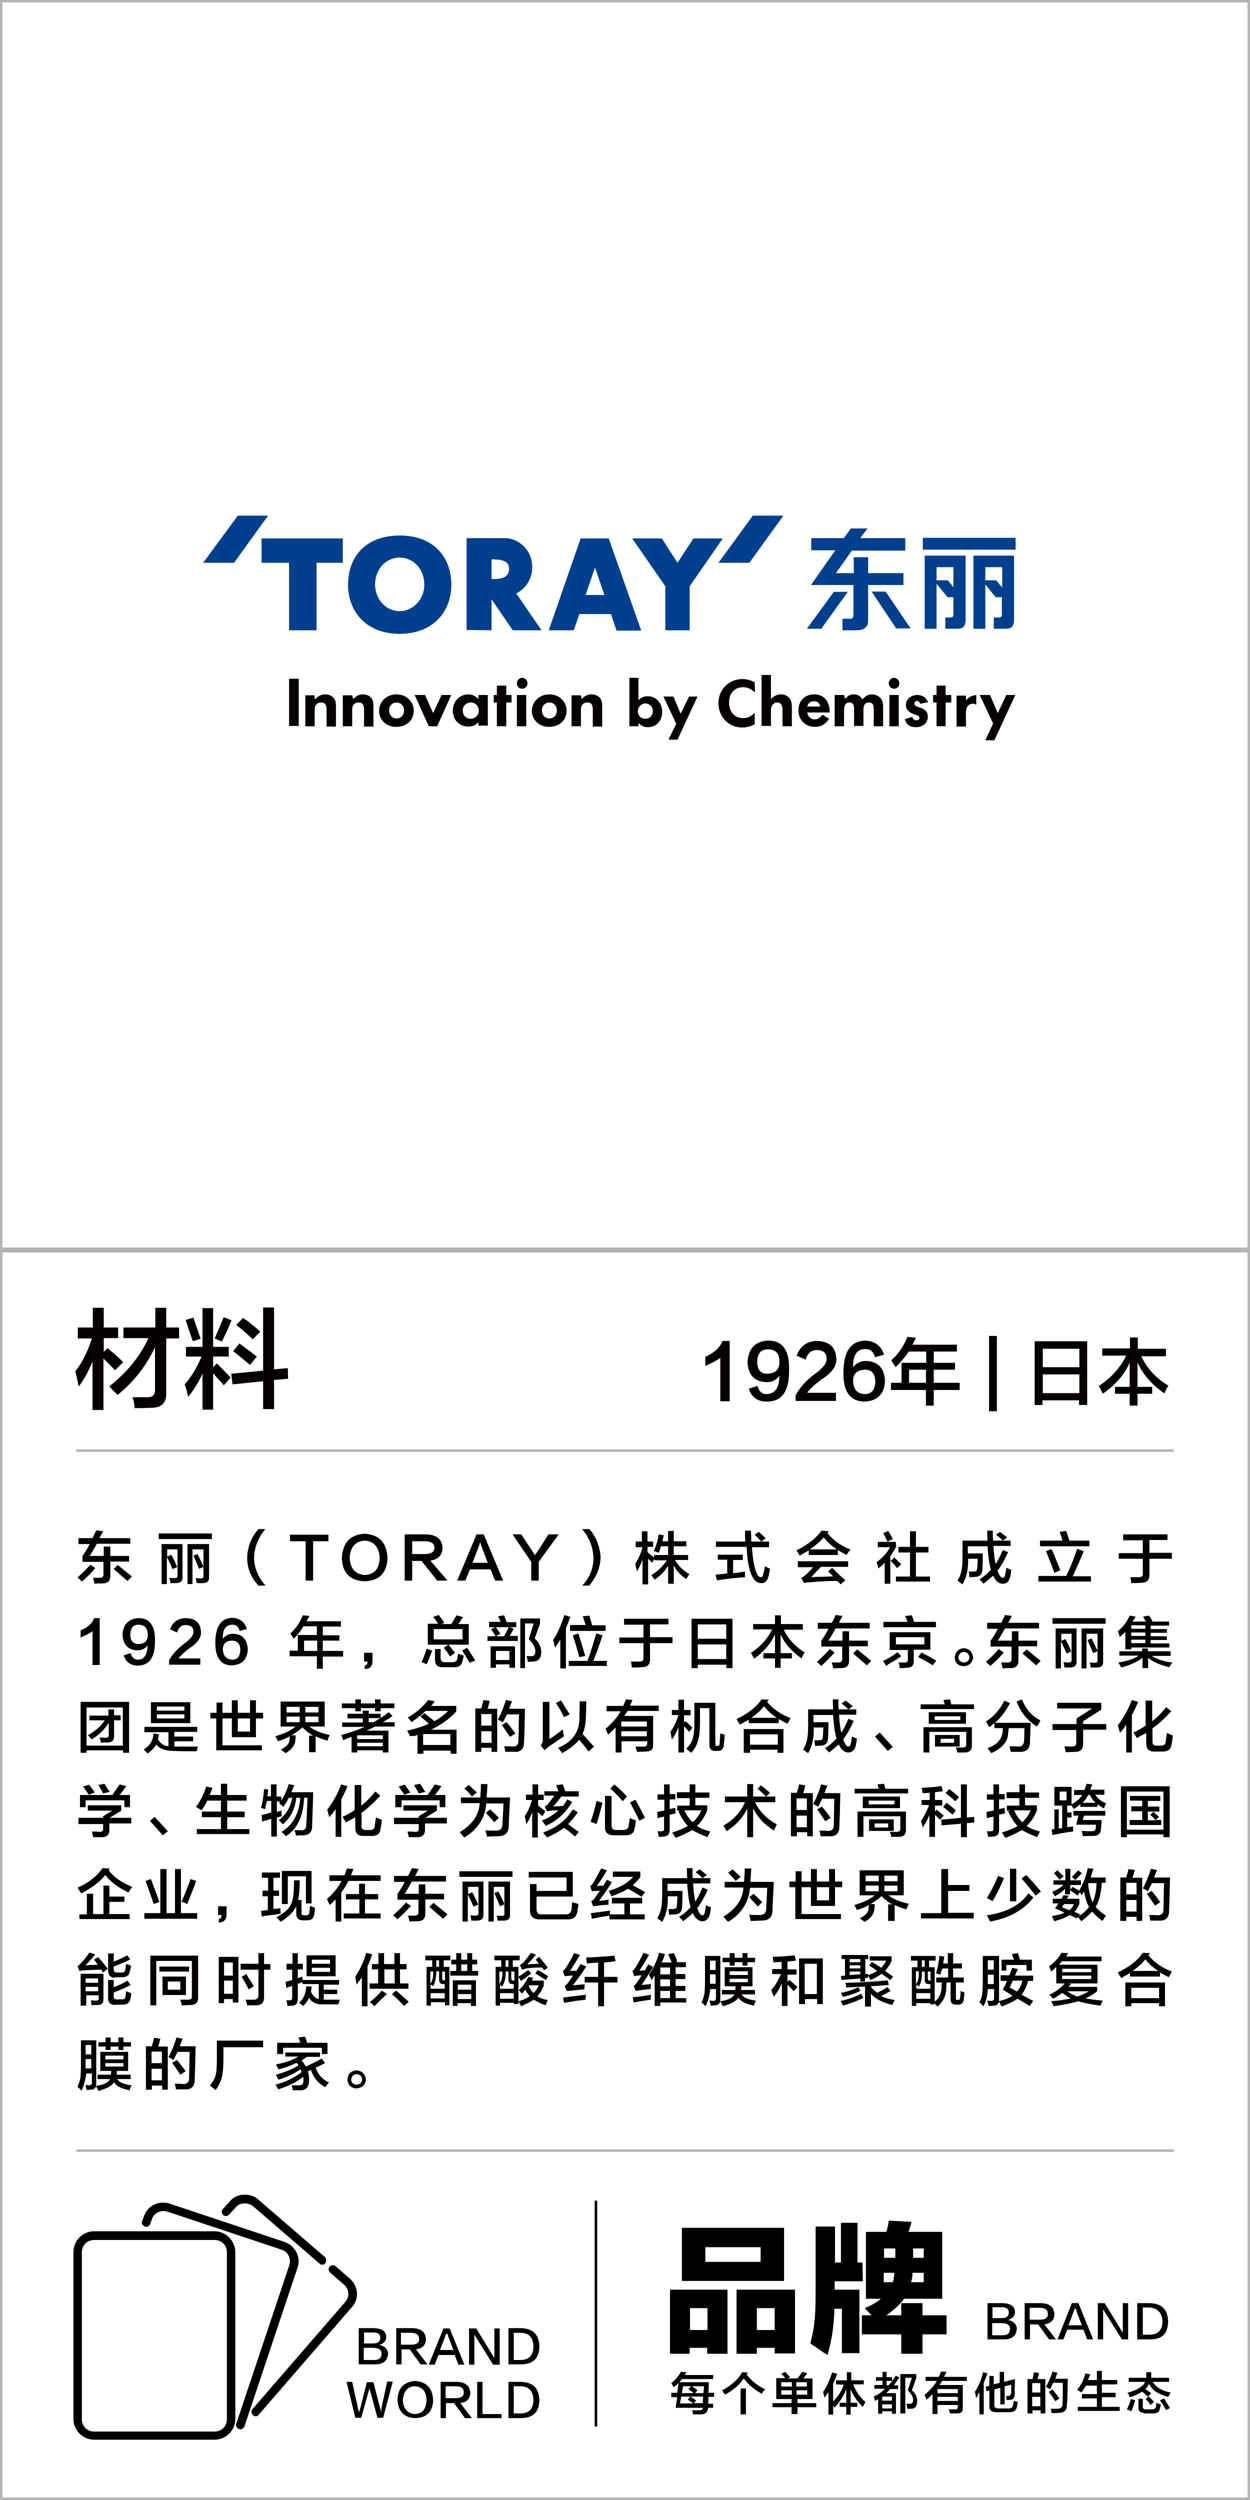 <?xml version="1.0" encoding="utf-8"?>
<!-- Generator: Adobe Illustrator 23.0.0, SVG Export Plug-In . SVG Version: 6.00 Build 0)  -->
<svg version="1.1" id="图层_1" xmlns="http://www.w3.org/2000/svg" xmlns:xlink="http://www.w3.org/1999/xlink" x="0px" y="0px"
	 viewBox="0 0 400 800" style="enable-background:new 0 0 400 800;" xml:space="preserve">
<style type="text/css">
	.st0{fill:#040000;}
	.st1{fill:#B4B4B5;}
	.st2{fill:#003F8E;}
</style>
<g id="XMLID_220_">
	<path class="st0" d="M24.9,428.2v-3.4h4.8v-6.3h3.5v6.3h4.6v3.4h-4.6v4.4l1.2-1.2c2.2,1.8,3.9,3.3,5,4.5l-2.6,2.6
		c-0.7-0.8-2-2.1-3.7-3.8v16.5h-3.5v-15.5c-1.2,2.9-2.6,5.6-4.4,8c-0.5-2.3-0.8-3.9-1.1-4.9c2.1-2.6,3.9-6.1,5.3-10.5H24.9z
		 M39.5,428.3v-3.5h10.2v-6.3h3.5v6.3h4.1v3.5h-4.1v17.4c0.1,3.2-1.5,4.8-4.8,4.8c-0.5,0-1.3,0-2.6,0.1c-1.3,0-2.2,0-2.7,0
		c-0.1-1.2-0.3-2.4-0.7-3.5c0.4,0,1.1,0,2.2,0s1.9,0,2.3,0c1.9,0.1,2.8-0.7,2.7-2.5v-13.5c-2.8,6-6.8,11.1-12,15.3
		c-0.3-0.4-0.7-0.8-1.4-1.4c-0.5-0.6-1-1.1-1.2-1.4c5.6-4.4,9.8-9.5,12.5-15.4H39.5z"/>
	<path class="st0" d="M59.5,434.1v-3.1h5.3v-12.4h3.4v12.4h5v3.1h-5v3.4l1.2-1.2c0.3,0.3,0.6,0.6,1.1,1.1c1.5,1.5,2.5,2.6,3.3,3.4
		l-2.2,2.5c-0.5-0.6-1.2-1.5-2.3-2.6c-0.5-0.5-0.8-1-1.1-1.2v11.6h-3.4v-11.6c-1,2.4-2.5,4.9-4.6,7.5c-0.3-1.4-0.6-2.7-1.1-4
		c2-2.2,3.8-5.1,5.4-8.9H59.5z M61.7,429.2c-1-2.9-1.8-5.2-2.3-6.8l2.5-0.8c0.5,1.6,1.3,3.9,2.3,6.8L61.7,429.2z M71,429.3l-2.3-1
		c1.1-2.5,2-4.7,2.9-6.8l2.5,1C73.2,424.7,72.2,426.9,71,429.3z M74.4,443l-0.4-3.4l10.2-1v-20.2h3.5v19.8l4.4-0.4l0.1,3.4l-4.5,0.4
		v9.3h-3.5v-8.9L74.4,443z M80,436.8c-2.2-1.9-4-3.4-5.4-4.4l2-2.5c2,1.5,3.9,2.9,5.6,4.2L80,436.8z M80.9,428.6
		c-2-1.9-3.8-3.5-5.3-4.6l2.2-2.3c0.3,0.3,0.7,0.6,1.4,1c1.7,1.4,3.1,2.5,4.1,3.4L80.9,428.6z"/>
</g>
<path id="XMLID_217_" class="st1" d="M400,399.2V0.8V0h-0.8H0.8H0v0.8v398.4v0.8h400V399.2z M399.2,399.2H0.8V0.8h398.4V399.2z"/>
<path id="XMLID_214_" class="st1" d="M400,799.2V400.8V400h-0.8H0.8H0v0.8v398.4v0.8h400V799.2z M399.2,799.2H0.8V400.8h398.4V799.2
	z"/>
<rect id="XMLID_213_" x="24.4" y="463.8" class="st1" width="351.2" height="0.8"/>
<rect id="XMLID_212_" x="24.4" y="687.8" class="st1" width="351.2" height="0.8"/>
<g id="XMLID_204_">
	<g>
		<path class="st0" d="M26.2,506.1c-0.4-0.4-0.9-0.9-1.4-1.3c1.8-1.6,3.2-3,4.1-4.1l1.6,1.1C29.5,503,28.1,504.5,26.2,506.1z
			 M25.1,494v-1.8h4.5c0.2-0.3,0.4-0.9,0.8-1.6c0.2-0.4,0.3-0.7,0.4-0.9l2.2,0.3c-0.1,0.2-0.3,0.6-0.6,1.1c-0.2,0.5-0.4,0.8-0.6,1.1
			h9.9v1.8H31c-0.8,1.4-1.5,2.7-2.3,3.9h4.5v-3h2.1v3h6v1.8h-6v4.3c0.1,1.8-0.7,2.7-2.6,2.7c-0.2,0-0.5,0-1.1,0
			c-0.7,0-1.1,0.1-1.4,0.1c0-0.4-0.2-1-0.4-1.8l-0.1-0.1c0.7,0,1.4,0,2.1,0c1,0,1.4-0.4,1.3-1.3v-3.8h-6.7v-1.9
			c0.9-1.2,1.6-2.4,2.3-3.8H25.1z M40.8,505.9c-1.1-0.9-2.6-2.2-4.4-3.8l1.3-1.3c1.1,0.9,2.6,2.1,4.5,3.7L40.8,505.9z"/>
		<path class="st0" d="M50.8,492.5v-1.8h17v1.8H50.8z M55.2,502.1c-0.1-0.3-0.4-0.8-0.6-1.4c-0.2-0.4-0.6-1.2-1.2-2.5v8.7h-1.7
			v-12.8h6.7v10.4c0.1,1.4-0.6,2.1-2.1,2.1c-0.6,0-1.2,0-1.8,0c0,0,0-0.1,0-0.2c0-0.3-0.1-0.8-0.3-1.5c0.2,0,0.7,0.1,1.6,0.1
			c0.7,0,1-0.2,1-0.8v-8.4h-3.3v2.3l1.3-0.6c0.8,1.4,1.4,2.7,1.9,4L55.2,502.1z M60,506.9v-12.8h6.9v10.5c0.1,1.4-0.6,2-2.1,2
			c-0.5,0-1.2,0-1.9,0c0-0.5-0.1-1-0.3-1.6c0.6,0,1.1,0.1,1.6,0.1c0.7,0,1-0.3,0.9-0.8v-8.5h-3.5v11.1H60z M63.7,502
			c-0.2-0.5-0.5-1.2-0.9-2.1c-0.4-0.9-0.7-1.6-0.9-2.1l1.3-0.5c0.4,0.8,1,2,1.8,3.7c-0.1-0.1,0,0,0.1,0.4L63.7,502z"/>
		<path class="st0" d="M85,507.4h-2.3c-2.4-2.6-3.6-5.5-3.6-8.9c0.1-3.6,1.3-6.6,3.6-9.2h2.2c-2.3,2.8-3.5,5.8-3.6,9.2
			C81.4,501.8,82.6,504.8,85,507.4z"/>
		<path class="st0" d="M105.1,493.2h-4.9v12.6h-2.4v-12.6h-5v-2.1h12.3V493.2z"/>
		<path class="st0" d="M116.8,490.8c4.5,0.3,6.9,2.8,7.2,7.6c-0.1,4.9-2.6,7.5-7.4,7.6c-4.6-0.2-7.1-2.7-7.2-7.5
			C109.7,493.6,112.1,491,116.8,490.8z M116.6,504c3.2-0.1,4.8-2,4.9-5.5c-0.2-3.4-1.8-5.3-4.8-5.5c-3,0.2-4.6,2.1-4.8,5.5
			C112.1,501.9,113.6,503.7,116.6,504z"/>
		<path class="st0" d="M143.2,505.8h-3.3l-5-6.3h-3v6.3h-2.4V491h6.9c3.3,0.1,5,1.5,5.2,4.2c0,2.4-1.3,3.8-3.9,4.2L143.2,505.8z
			 M131.9,493.2v4.1h4c2.1,0,3.2-0.7,3.1-2.2c0-1.2-1.1-1.9-3.1-1.9H131.9z"/>
		<path class="st0" d="M158.4,505.8l-1.4-3.6h-6.6l-1.5,3.6h-2.6l6.2-14.8h2.3l6.2,14.8H158.4z M151.2,500.1h4.9l-2-5.2
			c-0.2-0.6-0.4-1.1-0.4-1.4h-0.1c0,0.4-0.2,0.9-0.4,1.4L151.2,500.1z"/>
		<path class="st0" d="M178.7,491.1l-6.3,8.7v6h-2.4v-6l-6-8.8h2.8l4.1,6.2c0,0,0,0.1,0.1,0.1c0,0,0.1,0.2,0.2,0.4
			c0,0,0.1-0.1,0.1-0.2c0-0.1,0.1-0.2,0.1-0.2c0.2-0.2,1.6-2.3,4.1-6.3H178.7z"/>
		<path class="st0" d="M188.5,507.4h-2.2c2.4-2.5,3.6-5.5,3.6-8.9c-0.1-3.3-1.3-6.4-3.6-9.2h2.3c2.2,2.5,3.4,5.6,3.6,9.2
			C192,501.9,190.8,504.8,188.5,507.4z"/>
		<path class="st0" d="M203.4,495v-1.7h2v-3.3h1.8v3.3h1.8v1.7h-1.8v1.7c0.7,0.6,1.4,1.1,2.1,1.7v-0.8h4.5v-2.8h-2.3
			c-0.1,0.3-0.2,0.7-0.4,1.3c-0.1,0.3-0.2,0.6-0.3,0.8c-0.5-0.2-1.1-0.4-1.6-0.6c0.8-1.6,1.3-3.4,1.6-5.3l1.6,0.3
			c-0.1,0.6-0.3,1.3-0.4,1.9h1.8v-3.3h1.8v3.3h4v1.6h-4v2.8h4.6v1.6h-4.2c1.1,1.9,2.7,3.5,4.6,4.5c-0.5,0.7-0.8,1.3-1,1.6
			c-1.8-1.2-3.2-2.7-4-4.4v5.9h-1.8V501c-1,1.8-2.5,3.2-4.3,4.5c-0.1-0.2-0.4-0.5-0.6-0.8c-0.2-0.3-0.4-0.5-0.5-0.6
			c2.2-1.4,3.8-3,5-4.8h-4v-0.5l-0.7,1.3l-1.3-1.3v8.2h-1.8v-8c-0.4,1.3-1,2.6-1.8,3.9c0-0.4-0.2-1-0.4-1.8c0-0.3-0.1-0.6-0.1-0.7
			c0.9-1.4,1.7-3.1,2.3-5.3H203.4z"/>
		<path class="st0" d="M229.7,499.2v-1.7h8v1.7h-3.1v4.2c1.3-0.1,2.5-0.3,3.8-0.5c0,0.6,0,1.2,0,1.8c-4.1,0.3-7.1,0.7-9,1l-0.4-1.8
			l3.7-0.4v-4.4H229.7z M229.1,495.1v-1.8h9.4c-0.1-1.2-0.1-2.3-0.1-3.5h1.9c0,0.4,0,0.9,0.1,1.7c0,0.8,0,1.4,0,1.8h5.7v1.8h-5.5
			c0,0.1,0,0.4,0.1,0.6c0,0.2,0,0.4,0,0.5c0.3,3.4,0.8,5.8,1.5,7.4c0.4,0.8,0.8,1.1,1.3,1.1c0.3,0,0.6-0.3,0.7-0.9
			c0.2-0.6,0.4-1.5,0.6-2.6c0.7,0.4,1.2,0.6,1.6,0.8c-0.2,1.3-0.4,2.3-0.6,2.8c-0.4,1.3-1.2,1.9-2.3,1.8c-1.3,0-2.3-0.9-3.1-2.8
			c-0.7-1.7-1.2-4.2-1.4-7.6l-0.1-1.2H229.1z M243.6,493.3c-0.5-0.6-1.2-1.3-2.1-2.2l1.3-0.9c0.9,0.8,1.6,1.4,2.2,2.1L243.6,493.3z"
			/>
		<path class="st0" d="M270.9,497.6c-0.5-0.3-1.3-0.7-2.2-1.2c-0.3-0.2-0.5-0.3-0.6-0.4v1.6h-9.3v-1.5c-0.9,0.6-1.9,1.1-2.9,1.7
			c-0.1-0.3-0.5-0.8-0.9-1.5c0-0.1-0.1-0.2-0.1-0.2c3.6-1.8,6.3-3.9,8-6.3l2.3,0.2l-0.4,0.6c1.7,2.2,4.2,4,7.4,5.3
			C271.6,496.4,271.3,497,270.9,497.6z M255.3,501.4v-1.8h16.1v1.8h-8.7c-1.1,1.1-2.1,2.2-3.1,3.3c0.3,0,0.8,0,1.5-0.1
			c2.4,0,4.2-0.1,5.5-0.2l-1.6-1.6l1.3-1.1c0.5,0.5,1.2,1.2,2.2,2.2c0.9,0.8,1.6,1.4,2,1.8l-1.5,1.3c-0.3-0.4-0.7-0.8-1.1-1.1
			c-2.2,0-5,0.1-8.4,0.4c-0.9,0-1.6,0.1-2.2,0.3l-0.9-1.7c0.6-0.3,1.1-0.6,1.6-1.1c0.6-0.5,1.3-1.3,2.2-2.3H255.3z M263.6,492
			c-1.4,1.5-2.9,2.8-4.5,3.8h8.7C266.1,494.7,264.7,493.4,263.6,492z"/>
		<path class="st0" d="M281.1,501.9c-0.1-0.6-0.3-1.3-0.6-2c1.9-1.4,3.4-3,4.3-4.8h-3.9v-1.7h5.8v1.7c-0.6,1-1.2,2-1.8,3v8.7h-1.8
			v-6.7l-0.1,0.1C282.6,500.7,281.9,501.3,281.1,501.9z M284,493.3c-0.3-0.6-0.7-1.4-1.3-2.6c0,0-0.1-0.1-0.1-0.1l1.6-0.7
			c0.3,0.4,0.7,1,1.1,1.8c0.2,0.3,0.3,0.6,0.4,0.8L284,493.3z M287.1,501.8c-0.7-0.8-1.3-1.6-2.1-2.3l1.2-1.1
			c0.8,0.8,1.5,1.5,2.2,2.2L287.1,501.8z M287.5,496.8V495h3.7v-5h1.9v5h4v1.8h-4v7.7h4.5v1.6h-10.9v-1.6h4.5v-7.7H287.5z"/>
		<path class="st0" d="M320.9,506.8c-1.2,0-2.3-0.8-3.1-2.6c-0.9,0.8-1.9,1.7-3.1,2.6c-0.3-0.4-0.8-0.9-1.3-1.4
			c1.5-0.9,2.7-2,3.7-3.1c-0.6-1.9-0.9-4.5-1.1-7.5h-6.3v2.3h4.8c0,1,0,2.4-0.1,4.3c0,0.2,0,0.4,0,0.5c0,1.8-0.8,2.7-2.4,2.7
			c-0.4,0-1,0.1-1.8,0.1c0-0.2,0-0.5-0.1-0.9c0-0.4-0.1-0.7-0.1-0.9c0.6,0,1.1,0,1.5,0c0.8,0,1.2-0.3,1.2-1.1c0-0.4,0.1-0.9,0.1-1.5
			c0-0.7,0.1-1.2,0.1-1.5h-3.1c0.1,3.3-0.5,6-1.8,8.2c-0.1,0-0.2-0.1-0.4-0.3c-0.6-0.4-1-0.7-1.2-0.9c0.7-1.1,1.1-2.2,1.3-3.3
			c0.2-1,0.3-2.5,0.3-4.5v-5h8c0-0.7-0.1-1.7-0.1-3.2h1.8c0,1.4,0,2.5,0.1,3.2h5.6v1.7h-5.5c0.1,2.4,0.4,4.3,0.7,5.8
			c0.7-1,1.4-2.5,2.3-4.5l1.7,0.7c-1.2,2.6-2.3,4.6-3.4,5.9c0,0,0.1,0.1,0.1,0.2c0.5,1.4,1,2.1,1.6,2.1c0.3,0,0.6-0.3,0.7-0.8
			c0.2-0.9,0.4-1.7,0.4-2.4c0.3,0.1,0.7,0.3,1.2,0.5c0.2,0,0.3,0.1,0.4,0.1c-0.1,1.3-0.3,2.2-0.5,2.8
			C322.7,506.2,322,506.8,320.9,506.8z M320.9,493c-0.7-0.7-1.4-1.3-2.2-1.9l1.3-0.9c0.8,0.6,1.6,1.2,2.3,1.8L320.9,493z"/>
		<path class="st0" d="M332.3,506v-1.7h8.9c1.3-2.6,2.4-5.5,3.5-8.7l2.1,0.8c-1.1,2.7-2.3,5.4-3.5,8h5.8v1.7H332.3z M332.8,494.9
			V493h7.2c-0.3-1-0.6-1.9-0.9-2.8l2.1-0.3c0,0,0,0.1,0.1,0.3c0.4,1.2,0.7,2.2,0.9,2.8h6.4v1.8H332.8z M337.4,503.3
			c-0.9-2.5-1.8-4.8-2.7-6.9l1.8-0.7c0,0.1,0.1,0.4,0.3,0.6c1.1,2.7,2,4.8,2.5,6.2L337.4,503.3z"/>
		<path class="st0" d="M359.4,492.8V491h14.2v1.8h-5.8v4.1h7.2v1.9h-7.2v5c0.1,1.8-0.8,2.7-2.6,2.7c-0.2,0-0.8,0-1.6,0.1
			c-0.8,0-1.3,0-1.6,0c0-0.2-0.1-0.5-0.1-0.8c0-0.2-0.1-0.6-0.2-1.1c0.9,0,1.8,0,2.7,0c1,0,1.4-0.4,1.3-1.4v-4.5h-7.7V497h7.7v-4.1
			H359.4z"/>
		<path class="st0" d="M30.1,517.8h1.8v15h-2.3c0-2.8,0-6.4,0-10.8c-0.9,0.7-2.2,1.3-3.8,2v-2.3C28.2,520.7,29.6,519.4,30.1,517.8z"
			/>
		<path class="st0" d="M39.6,529.7l2.2-0.7c0.4,1.4,1.2,2.1,2.3,2.1c2,0,3.1-1.6,3.1-4.6c-0.7,1.1-1.8,1.6-3.3,1.6
			c-2.9-0.1-4.5-1.8-4.7-5c0.2-3.3,1.9-5,4.9-5.3c3.7-0.1,5.6,2.3,5.5,7.3c0,5.3-1.8,7.9-5.6,7.9C41.7,532.9,40.2,531.8,39.6,529.7z
			 M44.2,519.9c-1.6,0-2.4,1.1-2.5,3.1c0,2,0.8,3,2.5,3.1c2,0,3-1,3.1-2.8C47.3,521,46.3,519.9,44.2,519.9z"/>
		<path class="st0" d="M64.1,530.7v2h-10v-1.4c1.1-2,2.7-3.7,4.8-5.3c2.1-1.5,3.1-2.8,3-3.9c0-1.4-0.9-2.1-2.6-2.1
			c-1.3,0-2.2,0.9-2.6,2.4l-2.3-1c0.9-2.4,2.6-3.6,5.2-3.6c2.9,0.1,4.5,1.5,4.7,4.2c0.2,1.9-1,3.7-3.6,5.4c-1.7,1.2-2.8,2.3-3.6,3.3
			C60,530.7,62.4,530.7,64.1,530.7z"/>
		<path class="st0" d="M79,521.3l-2.3,0.6c-0.4-1.4-1.2-2-2.3-2c-2.1,0-3.2,1.5-3.1,4.5c0.8-1,1.8-1.6,3.3-1.6c3,0.1,4.5,1.8,4.7,5
			c-0.2,3.2-1.8,4.9-4.9,5.1c-3.7,0.1-5.5-2.3-5.5-7.2c0-5.3,1.9-8,5.6-8C76.8,517.9,78.3,519,79,521.3z M74.4,531.1
			c1.6,0,2.4-1.1,2.5-3.1c0-1.9-0.9-2.9-2.5-3c-2,0-3,0.9-3.1,2.7C71.4,529.9,72.4,531,74.4,531.1z"/>
		<path class="st0" d="M94,524.4c-0.1-0.1-0.2-0.4-0.4-0.6c-0.1-0.2-0.4-0.6-0.7-1.1c1.7-1.5,3.1-3.5,4-5.8l2.1,0.2
			c-0.3,0.6-0.6,1.2-0.9,1.7h11v1.7h-5.8v2.8h5.3v1.7h-5.3v3.3h6.5v1.8h-6.5v3.9h-1.9V530h-8.7v-1.8h2.6v-5h6.1v-2.8h-4.3
			C96.3,521.8,95.3,523.1,94,524.4z M97.3,525v3.3h4.2V525H97.3z"/>
		<path class="st0" d="M119.2,528.9v2.8c-0.1,1.6-1,2.4-2.5,2.4v-1.1c0.6-0.1,0.9-0.5,0.9-1.3h-1.1v-2.8H119.2z"/>
		<path class="st0" d="M136.5,532.6c-0.4-0.3-1-0.5-1.6-0.7c0.6-1.3,1.1-2.7,1.6-4.3l1.8,0.6C137.6,530.1,137,531.6,136.5,532.6z
			 M136.9,526.2v-6.6h3.3c-0.5-0.8-1-1.5-1.6-2.2l1.8-0.6c0.3,0.4,0.7,0.9,1.1,1.5c0.3,0.4,0.5,0.8,0.7,1l-1,0.4h3.2
			c0.6-0.9,1.1-1.9,1.7-2.8l2.1,0.6c-0.3,0.3-0.7,0.9-1.1,1.6c-0.2,0.3-0.3,0.5-0.4,0.6h3.3v6.6H136.9z M138.8,521.3v3.3h9.2v-3.3
			H138.8z M141.5,533.5c-1.6,0-2.3-0.8-2.3-2.4v-3.4h1.8v2.9c0,0.9,0.5,1.3,1.3,1.3h2.4c1,0,1.6-0.4,1.6-1.1
			c0.1-0.5,0.2-1.1,0.3-1.6c0.6,0.2,1.2,0.4,1.8,0.6c-0.1,0.7-0.3,1.4-0.5,2.1c-0.3,1.1-1.2,1.7-2.8,1.6H141.5z M144,530.1
			c-0.6-1.1-1.3-2-2-2.8l1.5-1c0.1,0.1,0.3,0.4,0.5,0.6c0.7,0.9,1.3,1.5,1.6,2L144,530.1z M150.3,532.1c-0.7-1.1-1.5-2.5-2.4-4
			l1.6-0.8c0.5,0.7,1.1,1.8,2,3.1c0.2,0.4,0.4,0.7,0.6,0.9L150.3,532.1z"/>
		<path class="st0" d="M156,525.2v-1.6h2.6c0-0.1-0.1-0.2-0.2-0.4c-0.5-0.8-0.9-1.4-1.3-1.8l1.5-0.8c0.1,0.1,0.2,0.3,0.4,0.6
			c0.5,0.7,0.9,1.2,1.1,1.6l-1.4,0.8h2.6c0.2-0.3,0.3-0.5,0.2-0.4c0.6-1.1,1.1-2,1.3-2.6l1.6,0.6c-0.4,0.8-0.9,1.5-1.3,2.3h2.6v1.6
			H156z M156.5,520.6V519h3.7c-0.1-0.3-0.3-0.8-0.6-1.4c-0.1-0.2-0.2-0.3-0.2-0.4l1.9-0.3c0.2,0.4,0.4,1,0.7,1.8
			c0,0.1,0.1,0.3,0.1,0.4h3.1v1.6H156.5z M157,533.8v-7h7.8v6.9H163v-1.1h-4.3v1.1H157z M158.7,528.3v2.9h4.3v-2.9H158.7z
			 M166.5,533.9v-16h6.3v1.7l-1.7,4.7c1.4,1.3,2.1,2.8,2.1,4.3c0,2-0.8,3-2.5,3.1c-0.3,0-0.9,0.1-1.8,0.1c-0.1-0.7-0.2-1.3-0.4-1.9
			c0.5,0,1,0.1,1.5,0.1c0.9,0,1.3-0.5,1.3-1.6c0-1.2-0.7-2.5-2.1-3.9l1.6-5h-2.8v14.3H166.5z"/>
		<path class="st0" d="M177.6,527.3c0-0.2-0.1-0.5-0.2-0.9c-0.1-0.3-0.2-0.9-0.4-1.6c1.4-2.1,2.6-4.8,3.6-8l1.9,0.6
			c-0.4,1.2-0.9,2.4-1.4,3.6v12.9h-1.8v-9.2C178.7,525.6,178.1,526.5,177.6,527.3z M182,533.1v-1.6h6c1.1-3.1,2-6,2.8-8.8l2,0.6
			c-0.5,1.6-1.3,4-2.5,7.1c-0.2,0.5-0.3,0.9-0.4,1.1h4.3v1.6H182z M182.4,521.8V520h5l-0.9-2.8l2.1-0.2l0.9,3.1h4.3v1.8H182.4z
			 M185.4,530.3c-0.6-2.2-1.3-4.6-2.1-7l1.8-0.6c0.2,0.8,0.6,1.9,1.1,3.6c0.5,1.6,0.8,2.8,1.1,3.6L185.4,530.3z"/>
		<path class="st0" d="M199.7,519.8V518h14.2v1.8H208v4.1h7.2v1.9H208v5c0.1,1.8-0.8,2.7-2.6,2.7c-0.2,0-0.8,0-1.6,0.1
			c-0.8,0-1.3,0-1.6,0c0-0.2-0.1-0.5-0.1-0.8c0-0.2-0.1-0.6-0.2-1.1c0.9,0,1.8,0,2.7,0c1,0,1.4-0.4,1.3-1.4v-4.5h-7.7V524h7.7v-4.1
			H199.7z"/>
		<path class="st0" d="M221.3,533.8v-15.8h13.1v15.8h-2v-1.1h-9.1v1.1H221.3z M223.3,519.8v4.6h9.1v-4.6H223.3z M223.3,526.2v4.7
			h9.1v-4.7H223.3z"/>
		<path class="st0" d="M241,521.5v-1.8h7v-2.8h1.9v2.8h7v1.8h-6.1c1.5,3.1,3.8,5.5,6.7,7.3c-0.4,0.6-0.8,1.3-1,1.9
			c-3.1-2.2-5.4-4.7-6.7-7.7v6h3.6v1.7h-3.6v3H248v-3h-3.7v-1.7h3.7v-6c-1.3,2.9-3.5,5.5-6.7,7.8c-0.4-0.9-0.8-1.5-1-1.9
			c3-1.9,5.3-4.5,6.8-7.5H241z"/>
		<path class="st0" d="M262.8,533.1c-0.4-0.4-0.9-0.9-1.4-1.3c1.8-1.6,3.2-3,4.1-4.1l1.6,1.1C266,530,264.6,531.5,262.8,533.1z
			 M261.7,521.1v-1.8h4.5c0.2-0.3,0.4-0.9,0.8-1.6c0.2-0.4,0.3-0.7,0.4-0.9l2.2,0.3c-0.1,0.2-0.3,0.6-0.6,1.1
			c-0.2,0.5-0.4,0.8-0.6,1.1h9.9v1.8h-10.9c-0.8,1.4-1.5,2.7-2.3,3.9h4.5v-3h2.1v3h6v1.8h-6v4.3c0.1,1.8-0.7,2.7-2.6,2.7
			c-0.2,0-0.5,0-1.1,0c-0.7,0-1.1,0.1-1.4,0.1c0-0.4-0.2-1-0.4-1.8l-0.1-0.1c0.7,0,1.4,0,2.1,0c1,0,1.4-0.4,1.3-1.3v-3.8h-6.7v-1.9
			c0.9-1.2,1.6-2.4,2.3-3.8H261.7z M277.4,532.9c-1.1-0.9-2.6-2.2-4.4-3.8l1.3-1.3c1.1,0.9,2.6,2.1,4.5,3.7L277.4,532.9z"/>
		<path class="st0" d="M283.6,533.1c-0.1-0.1-0.3-0.4-0.5-0.8c-0.2-0.3-0.4-0.6-0.6-0.7c2-1,3.6-2,4.7-2.9l1.2,1.3
			c-0.9,0.7-2.3,1.5-4.2,2.6C284,532.8,283.8,533,283.6,533.1z M282.7,520.7V519h7.7c0-0.2-0.2-0.6-0.4-1c-0.1-0.4-0.3-0.7-0.4-0.9
			l2.2-0.2c0,0.1,0.1,0.4,0.2,0.6c0.1,0.2,0.3,0.7,0.5,1.5h7v1.7H282.7z M284.7,527.9v-5.6h13v5.6h-5.3v3.5c0.1,1.5-0.7,2.3-2.3,2.3
			c-0.2,0-0.6,0-1.1,0.1c-0.5,0-0.9,0-1.1,0c0-0.7-0.2-1.3-0.4-1.8c0.1,0,0.4,0,0.6,0c0.5,0,0.9,0,1.3,0c0.8,0,1.2-0.3,1.1-0.9v-3.1
			H284.7z M286.7,523.9v2.3h9.1v-2.3H286.7z M298.5,532.9c-0.9-0.6-2.3-1.4-4.1-2.3c-0.2-0.1-0.4-0.3-0.6-0.4l1.1-1.4
			c1.9,1,3.5,1.9,4.7,2.6L298.5,532.9z"/>
		<path class="st0" d="M308.4,527.4c1.8,0.2,2.8,1.2,3,3c-0.2,1.7-1.2,2.6-3,2.8c-1.8-0.1-2.8-1.1-2.9-2.8
			C305.7,528.6,306.7,527.6,308.4,527.4z M308.4,532c1.1-0.1,1.7-0.6,1.8-1.6c-0.1-1.1-0.7-1.7-1.8-1.8c-1,0.1-1.6,0.7-1.7,1.8
			C306.8,531.4,307.4,531.9,308.4,532z"/>
		<path class="st0" d="M316.9,533.1c-0.4-0.4-0.9-0.9-1.4-1.3c1.8-1.6,3.2-3,4.1-4.1l1.6,1.1C320.2,530,318.8,531.5,316.9,533.1z
			 M315.9,521.1v-1.8h4.5c0.2-0.3,0.4-0.9,0.8-1.6c0.2-0.4,0.3-0.7,0.4-0.9l2.2,0.3c-0.1,0.2-0.3,0.6-0.6,1.1
			c-0.2,0.5-0.4,0.8-0.6,1.1h9.9v1.8h-10.9c-0.8,1.4-1.5,2.7-2.3,3.9h4.5v-3h2.1v3h6v1.8h-6v4.3c0.1,1.8-0.7,2.7-2.6,2.7
			c-0.2,0-0.5,0-1.1,0c-0.7,0-1.1,0.1-1.4,0.1c0-0.4-0.2-1-0.4-1.8l-0.1-0.1c0.7,0,1.4,0,2.1,0c1,0,1.4-0.4,1.3-1.3v-3.8h-6.7v-1.9
			c0.9-1.2,1.6-2.4,2.3-3.8H315.9z M331.6,532.9c-1.1-0.9-2.6-2.2-4.4-3.8l1.3-1.3c1.1,0.9,2.6,2.1,4.5,3.7L331.6,532.9z"/>
		<path class="st0" d="M336.8,519.6v-1.8h17v1.8H336.8z M341.3,529.1c-0.1-0.3-0.4-0.8-0.6-1.4c-0.2-0.4-0.6-1.2-1.2-2.5v8.7h-1.7
			v-12.8h6.7v10.4c0.1,1.4-0.6,2.1-2.1,2.1c-0.6,0-1.2,0-1.8,0c0,0,0-0.1,0-0.2c0-0.3-0.1-0.8-0.3-1.5c0.2,0,0.7,0.1,1.6,0.1
			c0.7,0,1-0.2,1-0.8v-8.4h-3.3v2.3l1.3-0.6c0.8,1.4,1.4,2.7,1.9,4L341.3,529.1z M346.1,533.9v-12.8h6.9v10.5c0.1,1.4-0.6,2-2.1,2
			c-0.5,0-1.2,0-1.9,0c0-0.5-0.1-1-0.3-1.6c0.6,0,1.1,0.1,1.6,0.1c0.7,0,1-0.3,0.9-0.8v-8.5h-3.5v11.1H346.1z M349.8,529
			c-0.2-0.5-0.5-1.2-0.9-2.1c-0.4-0.9-0.7-1.6-0.9-2.1l1.3-0.5c0.4,0.8,1,2,1.8,3.7c-0.1-0.1,0,0,0.1,0.4L349.8,529z"/>
		<path class="st0" d="M360.1,527.7v-5.5c-0.6,0.6-1.2,1.1-1.8,1.7c-0.1-0.7-0.3-1.3-0.6-1.9c1.7-1.4,2.9-3,3.8-5l1.9,0.3
			c-0.1,0.2-0.3,0.6-0.6,1c-0.1,0.2-0.3,0.4-0.4,0.6h4.3c0-0.1-0.1-0.2-0.3-0.4c-0.1-0.2-0.3-0.6-0.6-1.2l1.9-0.3
			c0.1,0.2,0.3,0.5,0.6,0.9c0.2,0.4,0.4,0.7,0.5,0.9l-0.4,0.1h5.7v1.3h-5.9v1.1h5.2v1.2h-5.2v1.1h5.2v1.2h-5.2v1.1h6v1.3H362v0.6
			H360.1z M358.2,529.9v-1.5h7.3v-0.9h1.8v0.9h7.3v1.5h-6c1.5,1,3.7,1.8,6.5,2.1c0,0.1-0.1,0.3-0.3,0.5c-0.3,0.4-0.5,0.8-0.6,1
			c-3-0.7-5.3-1.7-6.8-3v3.3h-1.8v-3.3c-1.5,1.2-3.8,2.3-6.8,3.1c-0.3-0.5-0.6-1-0.9-1.6c2.9-0.5,5.1-1.2,6.5-2.2H358.2z M362,520.1
			v1.1h4.5v-1.1H362z M362,522.4v1.1h4.5v-1.1H362z M362,524.7v1.1h4.5v-1.1H362z"/>
		<path class="st0" d="M25.8,560.9v-16.3h15.5v16.3h-1.9v-0.8H27.7v0.8H25.8z M27.7,546.4v12.2h11.6v-12.2H27.7z M28.6,550.6v-1.6
			h6.1V547h1.8v1.9h2.1v1.6h-2.1v4.8c0.1,1.6-0.6,2.3-2.2,2.3c-0.2,0-0.5,0-0.9,0c-0.5,0-0.9,0.1-1.1,0.1c-0.1-0.6-0.3-1.1-0.4-1.7
			c0.7,0,1.3,0.1,1.8,0.1c0.8,0,1.2-0.3,1.1-1v-3.8c-1.3,2.1-3.1,3.9-5.5,5.3c-0.1-0.2-0.5-0.6-0.9-1.1c-0.1-0.1-0.2-0.2-0.2-0.3
			c2.4-1.3,4.1-2.8,5.3-4.7H28.6z"/>
		<path class="st0" d="M46.2,554.2v-1.6h16.9v1.6h-7.3v1.5h6v1.5h-6v1.7c2.4,0,4.9,0,7.5,0c0,0-0.1,0.2-0.1,0.4
			c-0.1,0.5-0.2,0.9-0.3,1.1c-3.2,0-5.6,0-7.2-0.1c-2.8,0-4.7-0.7-5.7-2.1c-0.5,1-1.4,2-2.8,2.9c-0.4-0.4-0.8-0.9-1.2-1.3
			c1.9-1.1,3-2.8,3.1-5.1l1.8,0.3c-0.1,0.6-0.2,1.1-0.4,1.5c0.8,1.4,1.9,2.2,3.4,2.3v-4.5H46.2z M48.3,551.4v-6.7h12.6v6.7H48.3z
			 M50.2,546.1v1.3H59v-1.3H50.2z M50.2,548.6v1.3H59v-1.3H50.2z"/>
		<path class="st0" d="M67.3,549.9v-1.8h2v-3.3h1.9v3.3h3v-4h1.9v4H80v-4h1.9v4h2.3v1.8h-2.3v6h-7.7v-6h-3v8.6h12.6v1.6H69.2v-10.2
			H67.3z M76.1,549.9v4.2H80v-4.2H76.1z"/>
		<path class="st0" d="M98.9,560.8v-5.4h1.3c-1.3-0.7-2.4-1.6-3.4-2.6l0.3-0.2h-0.1c-1.1,1-2.4,1.9-3.7,2.7h1.3c0,0.4,0,1-0.1,1.6
			c0,0,0,0,0,0.1c-0.2,1.6-1.2,2.9-3.1,4c-0.4-0.3-0.9-0.7-1.6-1.1c1.8-0.9,2.7-1.9,2.8-2.9c0.1-0.4,0.1-0.9,0.1-1.4
			c-1.1,0.7-2.4,1.2-3.8,1.6c-0.2-0.5-0.5-1.1-0.8-1.6c2.8-0.8,4.9-1.8,6.5-3.1h-4.8v-8h14.1v8h-4.9c1.5,1.2,3.7,2.1,6.5,2.7
			c-0.3,0.6-0.5,1.2-0.7,1.8c-1.3-0.3-2.6-0.8-3.8-1.4v5.1H98.9z M91.7,546.2v1.8h4.2v-1.8H91.7z M91.7,549.3v1.8h4.2v-1.8H91.7z
			 M101.9,546.2h-4.2v1.8h4.2V546.2z M97.7,549.3v1.8h4.2v-1.8H97.7z"/>
		<path class="st0" d="M111.2,549.8v-1.4h4.9v-1h1.9v1h3.8v1.4H118v1.3h1.5c1.5-0.8,3.1-1.8,4.9-3.2l1.2,1.2
			c-0.2,0.1-0.5,0.3-0.8,0.6c-0.5,0.3-1.3,0.8-2.3,1.4h3.8v1.4h-6.3c-0.9,0.5-1.8,0.9-2.7,1.3h7v7h-1.8v-0.7h-8.2v0.7h-1.8v-5
			c-0.2,0.1-0.6,0.2-1.1,0.4c-0.7,0.3-1.2,0.5-1.6,0.6c-0.2-0.6-0.4-1.2-0.6-1.6c2.7-0.7,5.2-1.6,7.5-2.6h-7.2v-1.4h6.6v-1.3H111.2z
			 M109.4,546.6v-1.5h4.3v-1.3h1.8v1.3h4.5v-1.3h1.8v1.3h4.4v1.5h-4.4v1h-1.8v-1h-4.5v1h-1.8v-1H109.4z M114.3,555.3v1.2h8.2v-1.2
			H114.3z M114.3,557.7v1.1h8.2v-1.1H114.3z"/>
		<path class="st0" d="M131.2,555.6c-0.3-0.6-0.6-1.2-0.9-1.8c2.7-0.6,5-1.3,6.9-2.2c-0.9-0.9-1.8-1.6-2.7-2.3l1.3-1.1
			c0.2,0.2,0.6,0.5,1.1,0.9c0.9,0.7,1.6,1.2,2.1,1.7c1.6-0.9,3.1-2,4.4-3.3h-7.2c-1.3,1.2-2.8,2.4-4.5,3.6c-0.1-0.1-0.2-0.2-0.3-0.4
			c-0.2-0.3-0.5-0.6-0.9-1.1c2.9-1.7,5-3.6,6.5-5.6l2.1,0.4c0,0-0.1,0.1-0.1,0.2c-0.3,0.4-0.6,0.9-1.1,1.3h8.1v1.8
			c-2.2,2.4-4.9,4.3-8.1,5.8h8.2v7.7h-1.9v-1h-8.7v1h-1.9v-6c-0.2,0-0.6,0.2-1.1,0.4C131.9,555.4,131.5,555.5,131.2,555.6z
			 M135.4,554.9v3.5h8.7v-3.5H135.4z"/>
		<path class="st0" d="M152.1,560.6v-13.9h1.9c0.1-0.5,0.3-1.2,0.6-2.1c0-0.3,0.1-0.5,0.1-0.6l2,0.3c-0.2,0.9-0.4,1.7-0.7,2.5h3.1
			v13.8h-1.8v-1.3H154v1.3H152.1z M154,548.5v3.7h3.3v-3.7H154z M154,554v3.7h3.3V554H154z M161.7,560.6c-0.1-0.7-0.2-1.3-0.4-1.8
			c0.3,0,0.7,0,1.3,0c0.6,0,1.1,0.1,1.4,0.1c1.3,0,1.9-0.6,1.9-1.8c0-0.8,0.1-2.4,0.1-4.8c0-1.8,0.1-3,0.1-3.7h-3.9
			c-0.4,0.9-0.9,1.8-1.3,2.6c-0.1,0-0.2-0.1-0.4-0.3c-0.2-0.1-0.6-0.4-1.2-0.6c1.1-2,1.9-4.1,2.6-6.3l1.9,0.4c0,0.2-0.1,0.5-0.3,0.8
			c-0.2,0.7-0.4,1.2-0.6,1.6h5.1c-0.1,5.2-0.2,8.7-0.3,10.7c0,2.1-1,3.2-3.1,3.1C163.8,560.5,162.8,560.6,161.7,560.6z M163.2,555.8
			c-0.8-1.2-1.7-2.5-2.6-3.8l1.5-0.9c0.9,1,1.8,2.2,2.8,3.6L163.2,555.8z"/>
		<path class="st0" d="M174.3,560.1l-1.3-1.6c0.5-0.5,0.8-1.2,0.7-2v-11.9h2.1v11.9c1.5-0.9,2.9-2,4.3-3.1c0.1,0.9,0.2,1.7,0.4,2.2
			c-1,0.7-2.7,1.8-4.9,3.3C175.2,559.3,174.8,559.6,174.3,560.1z M180.5,549.5c-0.8-1.6-1.6-3.1-2.6-4.5l1.6-0.9
			c1,1.6,1.9,3.1,2.8,4.5L180.5,549.5z M188.3,560.5c-0.1-0.2-0.4-0.5-0.6-0.9c-0.6-0.8-1.4-1.7-2.4-2.9c-1,1.4-2.8,2.8-5.4,4.3
			c-0.4-0.6-0.9-1.2-1.3-1.7c4.7-1.9,7-5.3,6.8-10c0-0.9,0.1-2.5,0.1-4.9h2.1c0,1.1,0,2.6-0.1,4.4c0,0.2,0,0.4,0,0.6
			c-0.1,2.4-0.5,4.3-1.1,5.5c0.7,0.7,1.7,1.8,3.1,3.4c0.3,0.3,0.5,0.5,0.6,0.6L188.3,560.5z"/>
		<path class="st0" d="M194.1,547.6v-1.7h5.3c0.1-0.2,0.3-0.6,0.5-1.1c0.2-0.4,0.3-0.8,0.4-1l2.1,0.2c-0.1,0.2-0.2,0.5-0.4,0.9
			c-0.2,0.4-0.3,0.7-0.4,0.9h9.2v1.7h-10c-0.1,0.1-0.2,0.4-0.4,0.6c-0.3,0.5-0.5,0.8-0.6,1h9.2v9.2c0.1,1.5-0.7,2.2-2.4,2.2
			c-0.8,0-1.7,0.1-2.8,0.1c0-0.3-0.1-0.7-0.3-1.1c0-0.2-0.1-0.4-0.1-0.6c0.8,0,1.6,0,2.4,0c0.9,0.1,1.4-0.3,1.3-1.1v-0.6h-8.2v3.6
			h-1.9v-8c-0.8,0.8-1.6,1.6-2.4,2.3c-0.1-0.3-0.4-0.9-0.7-1.6c-0.1-0.1-0.1-0.2-0.1-0.3c2.1-1.8,3.7-3.6,4.8-5.6H194.1z
			 M198.8,550.9v1.6h8.2v-1.6H198.8z M198.8,554v1.6h8.2V554H198.8z"/>
		<path class="st0" d="M215,548.9v-1.7h2.1v-3.3h1.8v3.3h2.1v1.7h-2.1v2.3l0.4-0.4c0.6,0.4,1.3,1.1,2.3,2.1l-1.1,1.3
			c-0.1-0.2-0.4-0.5-0.8-0.9c-0.3-0.4-0.6-0.7-0.8-0.9v8.4h-1.8v-8.1c-0.6,1.6-1.3,2.9-2.1,4c0-0.1,0-0.3-0.1-0.5
			c-0.1-0.9-0.3-1.6-0.4-2c1-1.3,1.9-3.1,2.6-5.4H215z M221.2,560.9c-0.1-0.1-0.4-0.4-0.8-0.6c-0.3-0.3-0.6-0.6-0.8-0.7
			c1.1-1.1,1.8-2.2,2.1-3.3c0.3-1,0.5-2.8,0.5-5.2v-6.2h6.7V558c0,0.5,0.2,0.8,0.5,0.7h0.2c0.4,0,0.7-0.2,0.7-0.9
			c0-0.6,0.1-1.6,0.2-3.1c0.5,0.1,1,0.3,1.4,0.4c-0.1,1.6-0.2,2.7-0.3,3.4c-0.1,1.2-0.8,1.8-1.9,1.8h-0.9c-1.2,0-1.8-0.7-1.8-2
			v-11.7h-3v4.5c0,2.6-0.2,4.5-0.6,5.8C223.1,558.2,222.4,559.5,221.2,560.9z"/>
		<path class="st0" d="M252,551.6c-1.2-0.6-2.1-1.1-2.8-1.5v1.3h-9.6v-1.1c-0.2,0.1-0.6,0.4-1.1,0.6c-0.8,0.4-1.3,0.8-1.7,1
			c-0.1-0.2-0.3-0.5-0.6-0.9c-0.2-0.4-0.4-0.7-0.5-0.9c3.7-1.8,6.4-3.9,8-6.3l2.3,0.1l-0.5,0.7c1.8,2.2,4.3,4,7.5,5.2
			C252.7,550.4,252.3,551,252,551.6z M238,560.9v-7.6h12.7v7.6h-1.9v-1H240v1H238z M240,555v3.3h8.9V555H240z M244.5,546
			c-1.1,1.4-2.5,2.6-4.1,3.7h8.2C247,548.7,245.7,547.5,244.5,546z"/>
		<path class="st0" d="M271.5,560.8c-1.2,0-2.3-0.8-3.1-2.6c-0.9,0.8-1.9,1.7-3.1,2.6c-0.3-0.4-0.8-0.9-1.3-1.4
			c1.5-0.9,2.7-2,3.7-3.1c-0.6-1.9-0.9-4.5-1.1-7.5h-6.3v2.3h4.8c0,1,0,2.4-0.1,4.3c0,0.2,0,0.4,0,0.5c0,1.8-0.8,2.7-2.4,2.7
			c-0.4,0-1,0.1-1.8,0.1c0-0.2,0-0.5-0.1-0.9c0-0.4-0.1-0.7-0.1-0.9c0.6,0,1.1,0,1.5,0c0.8,0,1.2-0.3,1.2-1.1c0-0.4,0.1-0.9,0.1-1.5
			c0-0.7,0.1-1.2,0.1-1.5h-3.1c0.1,3.3-0.5,6-1.8,8.2c-0.1,0-0.2-0.1-0.4-0.3c-0.6-0.4-1-0.7-1.2-0.9c0.7-1.1,1.1-2.2,1.3-3.3
			c0.2-1,0.3-2.5,0.3-4.5v-5h8c0-0.7-0.1-1.7-0.1-3.2h1.8c0,1.4,0,2.5,0.1,3.2h5.6v1.7h-5.5c0.1,2.4,0.4,4.3,0.7,5.8
			c0.7-1,1.4-2.5,2.3-4.5l1.7,0.7c-1.2,2.6-2.3,4.6-3.4,5.9c0,0,0.1,0.1,0.1,0.2c0.5,1.4,1,2.1,1.6,2.1c0.3,0,0.6-0.3,0.7-0.8
			c0.2-0.9,0.4-1.7,0.4-2.4c0.3,0.1,0.7,0.3,1.2,0.5c0.2,0,0.3,0.1,0.4,0.1c-0.1,1.3-0.3,2.2-0.5,2.8
			C273.2,560.2,272.5,560.8,271.5,560.8z M271.5,547c-0.7-0.7-1.4-1.3-2.2-1.9l1.3-0.9c0.8,0.6,1.6,1.2,2.3,1.8L271.5,547z"/>
		<path class="st0" d="M280,555.7l1.5-1.3l4.2,4.6l-1.6,1.3L280,555.7z"/>
		<path class="st0" d="M294.6,546.9v-1.5h7.7l-0.4-1.4l2.1-0.2c0.1,0.5,0.3,1.1,0.4,1.6h7.3v1.5H294.6z M295.5,560.8v-8.1h15.5v6
			c0,1.3-0.7,2-2.1,2.1c-0.9,0-1.8,0-2.6,0c0-0.3-0.1-0.7-0.3-1.2c0-0.1-0.1-0.3-0.1-0.4c0.7,0,1.4,0,2,0c0.9,0,1.3-0.3,1.3-1v-4
			h-11.8v6.6H295.5z M297.2,551.6v-3.7h11.9v3.7H297.2z M299.1,549.2v1.2h8.2v-1.2H299.1z M299.2,558.9v-3.7h7.9v3.7H299.2z
			 M301,556.4v1.3h4.3v-1.3H301z"/>
		<path class="st0" d="M317.2,561c-0.5-0.7-0.9-1.2-1.2-1.6c2.9-1,4.5-2.7,4.8-5c0.1-0.4,0.1-0.9,0.1-1.4h-2.7v-1.6
			c-0.5,0.4-1,0.9-1.6,1.3c0-0.1-0.1-0.2-0.3-0.4c-0.3-0.7-0.6-1.1-0.8-1.4c2.6-1.7,4.5-3.9,5.9-6.7l1.8,0.8c-1.4,2.7-3,4.7-4.8,6.3
			h11.4c0,0.7-0.1,1.8-0.1,3.3c-0.1,1.4-0.1,2.3-0.1,2.9c0,2.1-1.2,3.2-3.4,3.1c-1.1,0-2,0-2.8,0c-0.1-0.7-0.2-1.3-0.4-1.8
			c0.3,0,0.7,0,1.3,0c0.7,0,1.2,0.1,1.6,0.1c1.1,0,1.7-0.5,1.8-1.8c0.1-1.5,0.1-2.9,0.1-4.1h-5c0,0.2,0,0.5-0.1,0.8
			c0,0.4-0.1,0.7-0.1,0.9C322.5,557.4,320.6,559.5,317.2,561z M331.8,552.5c-3.1-2-5.2-4.6-6.5-8l1.7-0.7c1.3,3.1,3.2,5.4,5.9,6.7
			C332.8,551,332.4,551.6,331.8,552.5z"/>
		<path class="st0" d="M336.8,553.5v-1.8h7.7v-1.8l5-3.2h-11.2v-1.8h14.1v2.2l-5.8,3.7v0.9h7.4v1.8h-7.4v4.5c0,1.7-0.8,2.6-2.5,2.6
			c-0.9,0-2,0.1-3.1,0.1c-0.1-0.7-0.2-1.3-0.4-1.9c0.4,0,1.2,0.1,2.4,0.1c1,0,1.5-0.4,1.4-1.4v-3.9H336.8z"/>
		<path class="st0" d="M358.4,554.5l-0.7-2.4c1.8-2.3,3.3-5,4.5-8.1l2,0.6c-0.6,1.5-1.3,2.9-2,4.2v12h-1.8v-8.9
			c-0.2,0.3-0.5,0.7-0.9,1.3C359,553.8,358.7,554.2,358.4,554.5z M363.8,556.2c-0.2-0.4-0.6-1-1.1-1.8c1.5-0.7,2.8-1.4,3.9-2.2v-8
			h2.1v6.6c1.7-1.3,3.1-2.8,4.5-4.5l1.6,1.3c-1.8,2-3.8,3.9-6,5.5v4.2c0,0.9,0.4,1.3,1.3,1.3h1.3c0.9,0,1.5-0.3,1.6-1.1
			c0-0.4,0.2-1.4,0.4-2.9c0.2,0,0.5,0.2,1,0.4c0.4,0.1,0.7,0.3,0.9,0.4c-0.1,1.3-0.3,2.3-0.5,3.2c-0.2,1.3-1.2,2-3.1,1.9h-2.1
			c-1.9,0.1-2.9-0.8-2.8-2.8v-3.1C365.8,555,364.9,555.5,363.8,556.2z"/>
		<path class="st0" d="M25.1,583.5v-1.8H33v-0.5l2.9-1.8h-7.8v-1.7h10.7v1.7l-3.7,2.3H42v1.8h-7v2.1c0,1.5-0.8,2.3-2.4,2.3
			c-1,0-2,0-2.8,0c-0.1-0.7-0.3-1.3-0.4-1.8c0.2,0,0.6,0,1.1,0c0.5,0,0.9,0.1,1.2,0.1c0.9,0.1,1.4-0.3,1.3-1.1v-1.4H25.1z
			 M25.6,578.3v-3.9h10.7l-0.3-0.1c0.9-1.3,1.7-2.4,2.3-3.3l2.1,0.6c-0.2,0.2-0.5,0.6-0.8,1.1c-0.6,0.8-1,1.3-1.3,1.7h3.3v3.9h-1.8
			v-2.2H27.4v2.2H25.6z M28.4,574.3c-0.2-0.3-0.5-0.7-0.9-1.3c-0.4-0.6-0.7-1-0.9-1.3l1.9-0.6c0.7,0.9,1.3,1.7,1.8,2.5L28.4,574.3z
			 M33,573.9c-0.1-0.1-0.2-0.4-0.4-0.8c-0.2-0.3-0.6-1-1.1-1.9l1.9-0.4c0.6,0.9,1.1,1.7,1.7,2.6L33,573.9z"/>
		<path class="st0" d="M48,582.7l1.5-1.3l4.2,4.6l-1.6,1.3L48,582.7z"/>
		<path class="st0" d="M64.5,579.3c-0.5-0.3-1.1-0.7-1.8-1.1c1.4-1.8,2.5-4,3.3-6.5l2,0.4c-0.3,0.9-0.6,1.6-0.9,2.3h3.6v-3.6h2v3.6
			h6.2v1.8h-6.2v3.5h5.6v1.8h-5.6v3.8h7.1v1.6H63v-1.6h7.7v-3.8h-6.1v-1.8h6.1v-3.5h-4.4C65.9,577.2,65.3,578.2,64.5,579.3z"/>
		<path class="st0" d="M84.8,578.9c-0.1,0-0.2-0.1-0.4-0.1c-0.4-0.1-0.7-0.2-0.9-0.3c0.5-1.5,0.8-3.5,1-6l1.3,0.1
			c0,0.8-0.1,1.5-0.3,2.2h1.2V571h1.8v3.9H90v1.3c1-1.6,1.8-3.3,2.4-5.3l1.8,0.4c-0.1,0.3-0.3,0.7-0.6,1.3c-0.1,0.4-0.3,0.7-0.4,0.9
			h7c0,1.6-0.1,4.1-0.2,7.5c-0.1,1.7-0.1,2.8-0.1,3.3c0,1.9-0.9,2.9-2.8,3c-0.2,0-0.5,0-1.1,0c-0.6,0-1,0.1-1.3,0.1
			c0-0.1,0-0.3-0.1-0.5c-0.1-0.7-0.3-1.1-0.4-1.3c0.8,0,1.5,0.1,2.2,0.1c1.1,0,1.6-0.5,1.6-1.7c0.2-3.2,0.3-6.1,0.4-8.7h-1.1
			c-0.2,5.9-2.2,10-5.8,12.3c-0.4-0.5-0.9-0.9-1.4-1.4c3.6-2.2,5.6-5.8,6-10.9h-1.3c-0.4,3.6-1.8,6.4-4.3,8.5
			c-0.4-0.5-0.9-1-1.3-1.3c2.3-1.8,3.8-4.2,4.3-7.2h-1.1c-0.5,1.1-1.1,2.1-1.8,2.9c-0.5-0.5-0.9-0.9-1.3-1.2l0.4-0.5h-1.1v3.3
			l1.5-0.4c0,0.9,0,1.5,0.1,1.8c-0.6,0.1-1.1,0.3-1.6,0.4v6.1h-1.8v-5.7c-0.9,0.3-1.9,0.6-2.9,0.9l-0.2-2.1c1-0.2,2-0.5,3.1-0.8
			v-3.7h-1.4c0,0.2-0.1,0.6-0.3,1.1C85,578.3,84.9,578.7,84.8,578.9z"/>
		<path class="st0" d="M105.4,581.5l-0.7-2.4c1.8-2.3,3.3-5,4.5-8.1l2,0.6c-0.6,1.5-1.3,2.9-2,4.2v12h-1.8v-8.9
			c-0.2,0.3-0.5,0.7-0.9,1.3C105.9,580.8,105.6,581.3,105.4,581.5z M110.7,583.2c-0.2-0.4-0.6-1-1.1-1.8c1.5-0.7,2.8-1.4,3.9-2.2v-8
			h2.1v6.6c1.7-1.3,3.1-2.8,4.5-4.5l1.6,1.3c-1.8,2-3.8,3.9-6,5.5v4.2c0,0.9,0.4,1.3,1.3,1.3h1.3c0.9,0,1.5-0.3,1.6-1.1
			c0-0.4,0.2-1.4,0.4-2.9c0.2,0,0.5,0.2,1,0.4c0.4,0.1,0.7,0.3,0.9,0.4c-0.1,1.3-0.3,2.3-0.5,3.2c-0.2,1.3-1.2,2-3.1,1.9h-2.1
			c-1.9,0.1-2.9-0.8-2.8-2.8v-3.1C112.7,582,111.8,582.6,110.7,583.2z"/>
		<path class="st0" d="M126.1,583.5v-1.8h7.9v-0.5l2.9-1.8h-7.8v-1.7h10.7v1.7l-3.7,2.3h6.9v1.8h-7v2.1c0,1.5-0.8,2.3-2.4,2.3
			c-1,0-2,0-2.8,0c-0.1-0.7-0.3-1.3-0.4-1.8c0.2,0,0.6,0,1.1,0c0.5,0,0.9,0.1,1.2,0.1c0.9,0.1,1.4-0.3,1.3-1.1v-1.4H126.1z
			 M126.5,578.3v-3.9h10.7l-0.3-0.1c0.9-1.3,1.7-2.4,2.3-3.3l2.1,0.6c-0.2,0.2-0.5,0.6-0.8,1.1c-0.6,0.8-1,1.3-1.3,1.7h3.3v3.9h-1.8
			v-2.2h-12.2v2.2H126.5z M129.4,574.3c-0.2-0.3-0.5-0.7-0.9-1.3c-0.4-0.6-0.7-1-0.9-1.3l1.9-0.6c0.7,0.9,1.3,1.7,1.8,2.5
			L129.4,574.3z M134,573.9c-0.1-0.1-0.2-0.4-0.4-0.8c-0.2-0.3-0.6-1-1.1-1.9l1.9-0.4c0.6,0.9,1.1,1.7,1.7,2.6L134,573.9z"/>
		<path class="st0" d="M148.6,588c-0.1-0.1-0.2-0.2-0.4-0.4c-0.5-0.6-0.9-1-1.1-1.3c4-2.4,6.2-5.5,6.4-9.3h-6v-1.8h6.2
			c0.1-1.4,0.2-2.8,0.2-4.3h2.1c-0.1,1.9-0.2,3.4-0.3,4.3h7.5c0,0.8-0.1,2.2-0.2,4.3c-0.1,2.3-0.2,3.8-0.2,4.7
			c0,2.3-1.2,3.4-3.5,3.4c-1.1,0-2.3,0.1-3.5,0.1c-0.1-0.8-0.3-1.4-0.5-2c1.1,0.1,2.2,0.1,3.2,0.1c1.5,0.1,2.3-0.6,2.3-2.2
			c0-0.4,0-1.1,0.1-2.1c0.1-2,0.2-3.5,0.2-4.4h-5.5C155.3,581.7,152.9,585.4,148.6,588z M151,574.9c-0.7-0.9-1.5-1.8-2.4-2.6
			l1.4-1.1c0.3,0.2,0.7,0.6,1.3,1.2c0.6,0.5,1,0.9,1.3,1.2L151,574.9z M158.2,583.1c-0.5-0.6-1.2-1.3-2.1-2.3
			c-0.3-0.3-0.5-0.6-0.6-0.7l1.3-1.1c1,0.9,2,1.8,2.8,2.7L158.2,583.1z"/>
		<path class="st0" d="M168.3,576v-1.7h2.1V571h1.8v3.3h1.8v1.7h-1.8v1.8c0.9,0.7,1.7,1.3,2.3,1.8l-0.9,1.6l-1.5-1.3v8.1h-1.8v-8.2
			c-0.5,1.5-1.1,2.8-1.9,4c0-0.3-0.1-0.7-0.2-1.3c-0.1-0.6-0.2-1-0.3-1.3c1-1.5,1.8-3.2,2.3-5.2H168.3z M174.2,574.9v-1.7h4.5
			c-0.1-0.4-0.3-0.9-0.6-1.6c0-0.1-0.1-0.3-0.1-0.4l2.1-0.2c0.2,0.6,0.5,1.3,0.8,2.2h4.3v1.7h-5.6c-1.1,1.5-2,2.6-2.6,3.2
			c0.3,0,0.9-0.1,1.6-0.1c0.7,0,1.2-0.1,1.6-0.1c0.5-0.7,0.9-1.3,1.3-2.1l1.6,0.8c-2.1,3.6-4.9,6.1-8.5,7.7
			c-0.1-0.2-0.3-0.5-0.6-0.9c-0.2-0.4-0.4-0.6-0.6-0.8c2.2-0.9,3.9-2,5.3-3.3c-0.6,0-1.4,0-2.3,0.1c-0.1,0-0.2,0-0.4,0.1
			c-0.5,0-0.8,0-1,0.1l-0.7-1.5c0.4-0.2,0.8-0.5,1.1-0.9c0.7-0.8,1.3-1.7,2-2.6H174.2z M184,587.7c-1.2-1.1-2.3-2-3.5-2.8
			c-1.6,1.2-3.4,2.2-5.5,3.1c-0.1-0.2-0.4-0.6-0.9-1.2c-0.1-0.2-0.2-0.3-0.3-0.4c4.2-1.5,7.4-3.9,9.5-7.4l1.6,0.9
			c-1,1.5-2,2.7-3.1,3.8c0.3,0.2,0.8,0.6,1.4,1.1c0.9,0.7,1.6,1.1,2,1.4L184,587.7z"/>
		<path class="st0" d="M190.9,583.7c-0.2-0.1-0.7-0.3-1.3-0.5c-0.3-0.1-0.5-0.2-0.6-0.2c0.9-2.6,1.5-4.8,1.9-6.7l1.9,0.6
			C192.2,579.2,191.6,581.5,190.9,583.7z M196.5,587.3c-2,0-3-0.9-2.9-2.8v-9.8h2.1v9.4c0,1,0.4,1.5,1.5,1.5h2.2
			c1,0,1.6-0.4,1.8-1.4c0-0.1,0-0.4,0.1-0.8c0.1-0.7,0.2-1.2,0.2-1.6c0.2,0,0.6,0.2,1,0.4c0.5,0.1,0.8,0.3,1,0.4
			c-0.1,1-0.3,2-0.5,2.8c-0.2,1.3-1.3,2-3.2,1.9H196.5z M199.3,576.4c-0.9-1-2.2-2.4-4-4.1l1.3-1.3c1.6,1.4,3,2.7,4,3.9L199.3,576.4
			z M204.6,582.6c-0.9-1.8-1.8-3.7-3-5.8l1.7-0.9c0.9,1.5,1.9,3.4,3.1,5.8L204.6,582.6z"/>
		<path class="st0" d="M210.4,575.9v-1.7h2.1V571h1.8v3.1h1.8v1.7h-1.8v3.1l1.8-0.4c0,0.7,0,1.3,0.1,1.8l-1.9,0.4v4.9
			c0,1.3-0.6,2-1.8,2.1c-0.2,0-0.5,0-0.8,0.1c-0.4,0-0.7,0-0.9,0c-0.1-0.7-0.2-1.3-0.4-1.8c0.2,0,0.7,0,1.3,0c0.6,0,0.8-0.2,0.8-0.8
			v-3.9l-2.1,0.5l-0.1-2c0.7-0.1,1.4-0.3,2.3-0.4v-3.5H210.4z M216.6,575.2v-1.7h4.1V571h1.8v2.6h4.5v1.7h-4.5v2.4h3.8v1.7
			c-0.9,2.1-2,3.8-3.3,4.9c1.1,0.8,2.6,1.3,4.3,1.8c-0.4,0.7-0.7,1.3-0.9,1.8c-2-0.8-3.6-1.5-4.9-2.3c-1.5,0.9-3.3,1.8-5.3,2.5
			c-0.1-0.2-0.4-0.5-0.7-1.1c-0.2-0.3-0.3-0.5-0.4-0.6c2-0.6,3.7-1.3,5-2.1c-1.1-1.1-2.1-2.7-3-4.7l0.6-0.2h-1v-1.6h4v-2.4H216.6z
			 M224.4,579.3H219c0.7,1.6,1.6,2.8,2.6,3.8C222.9,582.1,223.8,580.8,224.4,579.3z"/>
		<path class="st0" d="M248.1,574.9v1.8h-6.5c1.5,3,3.8,5.4,7,7.1c0,0.1-0.1,0.2-0.2,0.4c-0.2,0.4-0.5,0.9-0.7,1.6
			c-3.1-1.9-5.3-4.3-6.7-7.1v9.2h-1.9v-9.1c-1.4,2.9-3.6,5.3-6.6,7.2c-0.4-0.8-0.8-1.4-1-1.8c3.2-1.8,5.5-4.3,6.9-7.5h-6.4v-1.8h7.1
			v-4h1.9v4H248.1z M245.2,574.9c-0.2-0.2-0.6-0.5-1.2-1.1c-0.7-0.7-1.2-1.1-1.6-1.4l1.1-1.1c1.3,1,2.2,1.8,2.9,2.4L245.2,574.9z"/>
		<path class="st0" d="M253.1,587.6v-13.9h1.9c0.1-0.5,0.3-1.2,0.6-2.1c0-0.3,0.1-0.5,0.1-0.6l2,0.3c-0.2,0.9-0.4,1.7-0.7,2.5h3.1
			v13.8h-1.8v-1.3h-3.3v1.3H253.1z M254.9,575.5v3.7h3.3v-3.7H254.9z M254.9,581v3.7h3.3V581H254.9z M262.6,587.6
			c-0.1-0.7-0.2-1.3-0.4-1.8c0.3,0,0.7,0,1.3,0c0.6,0,1.1,0.1,1.4,0.1c1.3,0,1.9-0.6,1.9-1.8c0-0.8,0.1-2.4,0.1-4.8
			c0-1.8,0.1-3,0.1-3.7h-3.9c-0.4,0.9-0.9,1.8-1.3,2.6c-0.1,0-0.2-0.1-0.4-0.3c-0.2-0.1-0.6-0.4-1.2-0.6c1.1-2,1.9-4.1,2.6-6.3
			l1.9,0.4c0,0.2-0.1,0.5-0.3,0.8c-0.2,0.7-0.4,1.2-0.6,1.6h5.1c-0.1,5.2-0.2,8.7-0.3,10.7c0,2.1-1,3.2-3.1,3.1
			C264.8,587.6,263.7,587.6,262.6,587.6z M264.1,582.8c-0.8-1.2-1.7-2.5-2.6-3.8l1.5-0.9c0.9,1,1.8,2.2,2.8,3.6L264.1,582.8z"/>
		<path class="st0" d="M273.5,573.9v-1.5h7.7l-0.4-1.4l2.1-0.2c0.1,0.5,0.3,1.1,0.4,1.6h7.3v1.5H273.5z M274.4,587.8v-8.1h15.5v6
			c0,1.3-0.7,2-2.1,2.1c-0.9,0-1.8,0-2.6,0c0-0.3-0.1-0.7-0.3-1.2c0-0.1-0.1-0.3-0.1-0.4c0.7,0,1.4,0,2,0c0.9,0,1.3-0.3,1.3-1v-4
			h-11.8v6.6H274.4z M276.1,578.6v-3.7H288v3.7H276.1z M278,576.2v1.2h8.2v-1.2H278z M278.1,585.9v-3.7h7.9v3.7H278.1z M279.9,583.5
			v1.3h4.3v-1.3H279.9z"/>
		<path class="st0" d="M295.2,573.8c0-0.6-0.1-1.1-0.3-1.7c2.8-0.1,4.9-0.3,6.4-0.6l0.4,1.7c-0.8,0.1-1.6,0.2-2.5,0.3v2.5h2.3v1.8
			h-2.3v1.9l0.5-0.6c0.7,0.5,1.4,1.1,2.3,1.9l-1.2,1.3c-0.7-0.7-1.2-1.2-1.6-1.5v7h-1.8v-7c-0.6,1.5-1.3,2.8-2.1,4l-0.6-2.1
			c1-1.4,1.9-3.1,2.6-5.1h-2.4V576h2.6v-2.3C296.4,573.8,295.7,573.8,295.2,573.8z M301.3,584.1l-0.1-1.8l6.3-0.6V571h1.9v10.6
			l2.3-0.2l0.1,1.8l-2.4,0.2v4.5h-1.9v-4.3L301.3,584.1z M304.8,580.7c-1-0.9-2-1.7-3-2.5l1.1-1.3c0.7,0.5,1.7,1.3,2.8,2.3
			c0,0,0,0,0.2,0.1L304.8,580.7z M305.7,576.4c-1.1-1-2.2-1.9-3.1-2.6l1.1-1.3c1.3,0.9,2.3,1.8,3.2,2.6L305.7,576.4z"/>
		<path class="st0" d="M315.8,575.9v-1.7h2.1V571h1.8v3.1h1.8v1.7h-1.8v3.1l1.8-0.4c0,0.7,0,1.3,0.1,1.8l-1.9,0.4v4.9
			c0,1.3-0.6,2-1.8,2.1c-0.2,0-0.5,0-0.8,0.1c-0.4,0-0.7,0-0.9,0c-0.1-0.7-0.2-1.3-0.4-1.8c0.2,0,0.7,0,1.3,0c0.6,0,0.8-0.2,0.8-0.8
			v-3.9l-2.1,0.5l-0.1-2c0.7-0.1,1.4-0.3,2.3-0.4v-3.5H315.8z M322.1,575.2v-1.7h4.1V571h1.8v2.6h4.5v1.7H328v2.4h3.8v1.7
			c-0.9,2.1-2,3.8-3.3,4.9c1.1,0.8,2.6,1.3,4.3,1.8c-0.4,0.7-0.7,1.3-0.9,1.8c-2-0.8-3.6-1.5-4.9-2.3c-1.5,0.9-3.3,1.8-5.3,2.5
			c-0.1-0.2-0.4-0.5-0.7-1.1c-0.2-0.3-0.3-0.5-0.4-0.6c2-0.6,3.7-1.3,5-2.1c-1.1-1.1-2.1-2.7-3-4.7l0.6-0.2h-1v-1.6h4v-2.4H322.1z
			 M329.8,579.3h-5.3c0.7,1.6,1.6,2.8,2.6,3.8C328.3,582.1,329.2,580.8,329.8,579.3z"/>
		<path class="st0" d="M343.7,574.4v-1.6h3.3c0.1-0.3,0.3-0.8,0.6-1.6c0-0.1,0.1-0.3,0.1-0.4l1.8,0.2c0,0.1-0.1,0.4-0.2,0.6
			c-0.1,0.2-0.2,0.5-0.4,1.1h4.5v1.6h-2.9c0.7,1.2,1.8,2.1,3.5,2.8c-0.3,0.5-0.5,1-0.8,1.6c-0.8-0.5-1.4-0.9-2-1.4v0.9h-5.5v-0.9
			c-0.6,0.6-1.3,1.1-2.1,1.6c-0.1-0.1-0.2-0.4-0.4-0.6c-0.2-0.3-0.3-0.5-0.4-0.6v0.1h-1.3v2.2h1.4v1.6h-1.4v3.1c0.2,0,0.6-0.1,1-0.1
			c0.4-0.1,0.7-0.1,0.9-0.1c0,0.7,0,1.2,0,1.6c-1.2,0.1-3.1,0.4-5.6,0.9c-0.4,0.1-0.8,0.2-1,0.2l-0.3-1.8l0.9-0.1v-6.3h1.4v6.1
			l1.1-0.1v-7.2h-2.5v-6h5.5v5.6c1.6-0.9,2.7-1.9,3.4-3H343.7z M341.3,576.1v-2.8h-2.2v2.8H341.3z M343.5,581v-1.5h10.2v1.5h-6.8
			l-0.4,1.4h6c0,1.3-0.1,2.3-0.2,3c-0.1,1.5-1.1,2.2-2.9,2.1c-0.3,0-0.7,0-1.3,0c-0.8,0-1.3,0.1-1.6,0.1c0-0.5-0.2-1-0.4-1.7
			c0.7,0,1.7,0.1,3.1,0.1c0.9,0,1.4-0.2,1.4-0.9c0.1-0.4,0.1-0.8,0.1-1.2h-6.3l0.7-2.9H343.5z M350.6,576.9
			c-0.7-0.6-1.3-1.4-1.8-2.5h-0.6c-0.4,0.9-1,1.7-1.8,2.5H350.6z"/>
		<path class="st0" d="M358.7,587.9v-16.3h15.6v16.3h-2V587h-11.7v0.9H358.7z M360.6,573.3v12.2h11.7v-12.2H360.6z M361.6,576.3
			v-1.6h9.7v1.6h-4v1.8h3.7v1.6h-3.7v2.8h2.5c-0.6-0.7-1.2-1.3-1.7-1.8l1-0.9c0.6,0.5,1.2,1.1,1.8,1.6l-1.1,1h1.8v1.6h-10.1v-1.6h4
			v-2.8h-3.5v-1.6h3.5v-1.8H361.6z"/>
		<path class="st0" d="M41.1,605.6c-3.3-1.6-5.8-3.4-7.4-5.6c-1.7,2.2-4.3,4.1-7.7,5.9c-0.1-0.2-0.3-0.5-0.6-0.9
			c-0.2-0.4-0.4-0.7-0.6-0.9c3.9-1.8,6.5-4,8-6.3l2.3,0.1c0,0-0.1,0.1-0.1,0.3c-0.1,0.1-0.2,0.2-0.2,0.3c1.6,2.2,4.1,3.9,7.5,5.3
			C41.8,604.5,41.4,605.1,41.1,605.6z M25.4,614.2v-1.6h2.4V606h2v6.5h3.3v-9.1H35v3.5h4.8v1.7H35v3.9h6.5v1.6H25.4z"/>
		<path class="st0" d="M46.2,614v-1.8h5.1v-14.1h2v14.1H56v-14.1h1.9v14.1h5.2v1.8H46.2z M49.2,609.3c-0.9-2.7-1.8-5.1-2.6-7.4
			l1.7-0.6c1.2,3.2,2.1,5.6,2.7,7.3L49.2,609.3z M59.9,609.3l-1.8-0.8c0.7-1.5,1.7-3.9,2.9-7.2l1.8,0.6
			C61.7,604.9,60.7,607.3,59.9,609.3z"/>
		<path class="st0" d="M72.5,610v2.8c-0.1,1.6-1,2.4-2.5,2.4v-1.1c0.6-0.1,0.9-0.5,0.9-1.3h-1.1V610H72.5z"/>
		<path class="st0" d="M83.8,600.9v-1.7h5.8v1.7h-2.1v4.1h1.8v1.7h-1.8v4.2c0.2,0,0.5-0.1,0.9-0.1c0.3,0,0.7-0.1,1.3-0.2
			c0,0.4,0.1,1,0.1,1.8c-0.3,0-0.9,0.1-1.8,0.3c-2.1,0.2-3.5,0.4-4.2,0.6l-0.3-1.8l2.2-0.3v-4.4H84V605h1.8v-4.1H83.8z M96.9,614.5
			c-1.4,0-2.1-0.7-2.1-2.1V610c-0.7,1.6-2.3,3.3-5,5c-0.1-0.2-0.4-0.5-0.9-1c-0.2-0.2-0.3-0.4-0.4-0.5c2.2-1.2,3.7-2.4,4.3-3.6
			c0.7-1,1.1-2.7,1.2-5c0-0.9,0.1-1.9,0.1-3.2h1.8c0,0.2,0,0.7,0,1.4c0,0.7-0.1,1.2-0.1,1.5c0,1.3-0.2,2.4-0.4,3.4h1.1v4
			c-0.1,0.7,0.2,0.9,0.9,0.9h0.5c0.6,0,1-0.2,1.1-0.9c0-0.1,0-0.4,0.1-0.9c0-0.6,0.1-1,0.1-1.2c0.1,0,0.6,0.2,1.6,0.6
			c0,0.4-0.1,1.1-0.2,1.9c0,0.1-0.1,0.3-0.1,0.4c-0.2,1.2-1,1.8-2.4,1.7H96.9z M90.2,609.3v-10.6h9.5v10.4h-1.8v-8.7h-5.8v8.9H90.2z
			"/>
		<path class="st0" d="M105.4,601.9v-1.8h4.8c0.2-0.4,0.4-0.9,0.6-1.6c0.1-0.2,0.2-0.4,0.2-0.6l2.1,0.2c-0.1,0.2-0.2,0.5-0.3,0.8
			c-0.2,0.5-0.4,0.9-0.5,1.2h9.5v1.8h-10.3c-0.7,1.3-1.4,2.6-2.3,3.7v9.3h-1.8v-7.1c-0.2,0.2-0.5,0.5-0.9,0.9
			c-0.4,0.4-0.8,0.7-1,0.9c-0.1-0.2-0.3-0.7-0.6-1.3c-0.1-0.3-0.2-0.5-0.3-0.6c2.1-1.8,3.6-3.7,4.7-5.8H105.4z M110.7,607.8v-1.7
			h4.2v-3.3h1.9v3.3h4.2v1.7h-4.2v4.5h5v1.6H110v-1.6h5v-4.5H110.7z"/>
		<path class="st0" d="M127.2,614.2c-0.4-0.4-0.9-0.9-1.4-1.3c1.8-1.6,3.2-3,4.1-4.1l1.6,1.1C130.4,611.1,129,612.5,127.2,614.2z
			 M126.1,602.1v-1.8h4.5c0.2-0.3,0.4-0.9,0.8-1.6c0.2-0.4,0.3-0.7,0.4-0.9l2.2,0.3c-0.1,0.2-0.3,0.6-0.6,1.1
			c-0.2,0.5-0.4,0.8-0.6,1.1h9.9v1.8h-10.9c-0.8,1.4-1.5,2.7-2.3,3.9h4.5v-3h2.1v3h6v1.8h-6v4.3c0.1,1.8-0.7,2.7-2.6,2.7
			c-0.2,0-0.5,0-1.1,0c-0.7,0-1.1,0.1-1.4,0.1c0-0.4-0.2-1-0.4-1.8l-0.1-0.1c0.7,0,1.4,0,2.1,0c1,0,1.4-0.4,1.3-1.3v-3.8h-6.7v-1.9
			c0.9-1.2,1.6-2.4,2.3-3.8H126.1z M141.8,614c-1.1-0.9-2.6-2.2-4.4-3.8l1.3-1.3c1.1,0.9,2.6,2.1,4.5,3.7L141.8,614z"/>
		<path class="st0" d="M147,600.6v-1.8h17v1.8H147z M151.5,610.1c-0.1-0.3-0.4-0.8-0.6-1.4c-0.2-0.4-0.6-1.2-1.2-2.5v8.7H148v-12.8
			h6.7v10.4c0.1,1.4-0.6,2.1-2.1,2.1c-0.6,0-1.2,0-1.8,0c0,0,0-0.1,0-0.2c0-0.3-0.1-0.8-0.3-1.5c0.2,0,0.7,0.1,1.6,0.1
			c0.7,0,1-0.2,1-0.8v-8.4h-3.3v2.3l1.3-0.6c0.8,1.4,1.4,2.7,1.9,4L151.5,610.1z M156.3,614.9v-12.8h6.9v10.5c0.1,1.4-0.6,2-2.1,2
			c-0.5,0-1.2,0-1.9,0c0-0.5-0.1-1-0.3-1.6c0.6,0,1.1,0.1,1.6,0.1c0.7,0,1-0.3,0.9-0.8v-8.5H158v11.1H156.3z M160,610
			c-0.2-0.5-0.5-1.2-0.9-2.1c-0.4-0.9-0.7-1.6-0.9-2.1l1.3-0.5c0.4,0.8,1,2,1.8,3.7c-0.1-0.1,0,0,0.1,0.4L160,610z"/>
		<path class="st0" d="M172.7,614.2c-2,0-3.1-0.9-3.1-2.8v-8.5h2.1v2.2h9.6v-4.3h-12.1v-1.8h14.1v7.9h-11.6v4c0,1.2,0.5,1.8,1.7,1.7
			h7.3c1.3,0.1,2-0.4,2.2-1.6c0-0.2,0-0.6,0.1-1c0-0.6,0.1-1,0.1-1.3c0.4,0.1,1,0.3,1.8,0.5c0.1,0,0.2,0.1,0.2,0.1
			c-0.1,1-0.3,1.9-0.4,2.6c-0.3,1.6-1.4,2.4-3.3,2.3H172.7z"/>
		<path class="st0" d="M189.8,610l-0.6-1.6c0.5-0.3,0.9-0.6,1.2-1.1c0.1-0.1,0.2-0.4,0.4-0.6c0.2-0.3,0.6-0.9,1.2-1.7
			c-0.2,0-0.5,0-0.8,0.1c-0.9,0-1.4,0-1.8,0.1l-0.5-1.6c0.3-0.3,0.6-0.6,0.9-1c0.9-1.6,1.8-3.2,2.6-4.7l1.8,0.6
			c-1,1.8-2.1,3.5-3.2,5l2.1-0.1c0.4-0.7,0.8-1.3,1.1-1.9l1.6,0.8c-1.1,1.8-2.5,3.8-4.1,6l3.1-0.4c0,0,0,0.1,0,0.1
			c-0.1,0.4-0.1,0.9-0.1,1.5C192.9,609.6,191.2,609.8,189.8,610z M195.8,609.1v-1.8h9.7v1.8h-3.9v3.5h4.7v1.6H195V613
			c-0.1,0-0.4,0-0.6,0.1c-1.4,0.2-3.1,0.5-5,0.9l-0.3-1.8c1.2-0.1,2.9-0.4,5.3-0.7c0.3,0,0.6-0.1,0.8-0.1c0,0.1,0,0.4,0,0.6
			c0,0.3-0.1,0.5-0.1,0.6h4.7v-3.5H195.8z M195.7,606.8c-0.3-0.6-0.6-1.1-0.9-1.7c3.6-1.1,6.2-2.6,7.8-4.5h-6.5v-1.7h8.8v1.8
			c-0.8,1-1.6,1.8-2.4,2.6c0.4,0.2,1.1,0.6,2,1.1c0.9,0.5,1.5,0.8,1.9,1.1l-1.1,1.5c-1.2-0.8-2.7-1.7-4.3-2.6
			C199.5,605.3,197.7,606.1,195.7,606.8z"/>
		<path class="st0" d="M224.8,614.8c-1.2,0-2.3-0.8-3.1-2.6c-0.9,0.8-1.9,1.7-3.1,2.6c-0.3-0.4-0.8-0.9-1.3-1.4
			c1.5-0.9,2.7-2,3.7-3.1c-0.6-1.9-0.9-4.5-1.1-7.5h-6.3v2.3h4.8c0,1,0,2.4-0.1,4.3c0,0.2,0,0.4,0,0.5c0,1.8-0.8,2.7-2.4,2.7
			c-0.4,0-1,0.1-1.8,0.1c0-0.2,0-0.5-0.1-0.9c0-0.4-0.1-0.7-0.1-0.9c0.6,0,1.1,0,1.5,0c0.8,0,1.2-0.3,1.2-1.1c0-0.4,0.1-0.9,0.1-1.5
			c0-0.7,0.1-1.2,0.1-1.5h-3.1c0.1,3.3-0.5,6-1.8,8.2c-0.1,0-0.2-0.1-0.4-0.3c-0.6-0.4-1-0.7-1.2-0.9c0.7-1.1,1.1-2.2,1.3-3.3
			c0.2-1,0.3-2.5,0.3-4.5v-5h8c0-0.7-0.1-1.7-0.1-3.2h1.8c0,1.4,0,2.5,0.1,3.2h5.6v1.7h-5.5c0.1,2.4,0.4,4.3,0.7,5.8
			c0.7-1,1.4-2.5,2.3-4.5l1.7,0.7c-1.2,2.6-2.3,4.6-3.4,5.9c0,0,0.1,0.1,0.1,0.2c0.5,1.4,1,2.1,1.6,2.1c0.3,0,0.6-0.3,0.7-0.8
			c0.2-0.9,0.4-1.7,0.4-2.4c0.3,0.1,0.7,0.3,1.2,0.5c0.2,0,0.3,0.1,0.4,0.1c-0.1,1.3-0.3,2.2-0.5,2.8
			C226.5,614.2,225.8,614.8,224.8,614.8z M224.8,601c-0.7-0.7-1.4-1.3-2.2-1.9l1.3-0.9c0.8,0.6,1.6,1.2,2.3,1.8L224.8,601z"/>
		<path class="st0" d="M233,615c-0.1-0.1-0.2-0.2-0.4-0.4c-0.5-0.6-0.9-1-1.1-1.3c4-2.4,6.2-5.5,6.4-9.3h-6v-1.8h6.2
			c0.1-1.4,0.2-2.8,0.2-4.3h2.1c-0.1,1.9-0.2,3.4-0.3,4.3h7.5c0,0.8-0.1,2.2-0.2,4.3c-0.1,2.3-0.2,3.8-0.2,4.7
			c0,2.3-1.2,3.4-3.5,3.4c-1.1,0-2.3,0.1-3.5,0.1c-0.1-0.8-0.3-1.4-0.5-2c1.1,0.1,2.2,0.1,3.2,0.1c1.5,0.1,2.3-0.6,2.3-2.2
			c0-0.4,0-1.1,0.1-2.1c0.1-2,0.2-3.5,0.2-4.4H240C239.6,608.7,237.3,612.4,233,615z M235.4,601.9c-0.7-0.9-1.5-1.8-2.4-2.6l1.4-1.1
			c0.3,0.2,0.7,0.6,1.3,1.2c0.6,0.5,1,0.9,1.3,1.2L235.4,601.9z M242.5,610.1c-0.5-0.6-1.2-1.3-2.1-2.3c-0.3-0.3-0.5-0.6-0.6-0.7
			l1.3-1.1c1,0.9,2,1.8,2.8,2.7L242.5,610.1z"/>
		<path class="st0" d="M252.6,603.9v-1.8h2v-3.3h1.9v3.3h3v-4h1.9v4h3.9v-4h1.9v4h2.3v1.8h-2.3v6h-7.7v-6h-3v8.6h12.6v1.6h-14.6
			v-10.2H252.6z M261.4,603.9v4.2h3.9v-4.2H261.4z"/>
		<path class="st0" d="M284.2,614.8v-5.4h1.3c-1.3-0.7-2.4-1.6-3.4-2.6l0.3-0.2h-0.1c-1.1,1-2.4,1.9-3.7,2.7h1.3c0,0.4,0,1-0.1,1.6
			c0,0,0,0,0,0.1c-0.2,1.6-1.2,2.9-3.1,4c-0.4-0.3-0.9-0.7-1.6-1.1c1.8-0.9,2.7-1.9,2.8-2.9c0.1-0.4,0.1-0.9,0.1-1.4
			c-1.1,0.7-2.4,1.2-3.8,1.6c-0.2-0.5-0.5-1.1-0.8-1.6c2.8-0.8,4.9-1.8,6.5-3.1h-4.8v-8h14.1v8h-4.9c1.5,1.2,3.7,2.1,6.5,2.7
			c-0.3,0.6-0.5,1.2-0.7,1.8c-1.3-0.3-2.6-0.8-3.8-1.4v5.1H284.2z M277,600.2v1.8h4.2v-1.8H277z M277,603.4v1.8h4.2v-1.8H277z
			 M287.2,600.2H283v1.8h4.2V600.2z M283,603.4v1.8h4.2v-1.8H283z"/>
		<path class="st0" d="M294.7,614v-1.8h6.5v-14.1h2.2v5.1h6.8v1.9h-6.8v7h8.2v1.8H294.7z"/>
		<path class="st0" d="M317.6,608.4c-0.6-0.4-1.2-0.7-1.8-1c1.4-2.3,2.6-4.7,3.6-7.1l1.9,0.7C320.1,603.8,318.9,606.3,317.6,608.4z
			 M316.8,614.9c-0.2-0.6-0.6-1.2-1-2c6.2-0.9,10.6-3.2,13.3-7l1.6,1.3C327.6,611.2,323,613.8,316.8,614.9z M323.2,608.4V598h2v10.4
			H323.2z M331.4,606.6c-1.1-1.4-2.6-3.3-4.5-5.5l1.5-1.1c1.8,1.9,3.4,3.7,4.7,5.3L331.4,606.6z"/>
		<path class="st0" d="M337.1,603.2v-1.5h3.8V598h1.6v3.7h3.4v1.5h-3.4v1.5l0.7-0.9c0.7,0.4,1.4,0.8,2.1,1.2c1.2-2,2.2-4.4,2.8-7.2
			l1.8,0.2c-0.3,0.9-0.6,1.8-0.9,2.8h4.8v1.7h-1.2c-0.3,3.5-0.9,6-2,7.7c0.9,1,2,2,3.3,2.8c0,0.1-0.1,0.2-0.3,0.4
			c-0.3,0.5-0.6,1-0.8,1.3c-1.4-1-2.5-2-3.3-3c-0.8,0.9-1.9,1.9-3.5,3.1c-0.4-0.6-0.8-1-1.1-1.4l-0.3,0.5c-1-0.5-1.8-0.9-2.3-1.1
			c-1.2,0.8-2.8,1.4-4.9,2c-0.2-0.4-0.5-0.9-0.8-1.6c0.2,0,0.4-0.1,0.7-0.2c1.7-0.3,2.7-0.6,3.3-0.9c-0.1-0.1-0.4-0.2-0.7-0.4
			c-0.4-0.2-1.2-0.6-2.3-1c0.4-0.5,0.7-1.1,1.1-1.6h-1.8v-1.5h2.8c0.2-0.4,0.4-0.8,0.6-1.1l1.7,0.1l-0.6,1h4v1.6
			c-0.4,1-0.9,1.9-1.6,2.6c0.6,0.2,1.2,0.5,1.8,0.8l-0.4,0.6c1.4-0.9,2.5-1.9,3.3-3c-0.7-1.1-1.2-2.8-1.6-4.9
			c-0.1,0.2-0.3,0.5-0.5,0.8c-0.1,0.2-0.2,0.3-0.2,0.4c0,0-0.1-0.2-0.3-0.4c-0.1-0.2-0.3-0.4-0.4-0.5l-0.7,1
			c-0.6-0.5-1.4-1.1-2.4-1.7v1.3h-1.6v-1.8c-0.8,0.9-1.8,1.7-3.3,2.4c-0.1-0.3-0.4-0.7-0.7-1.2c0-0.1-0.1-0.2-0.1-0.2
			c1.5-0.6,2.7-1.3,3.6-2.3H337.1z M339.1,601.5c-0.8-0.9-1.4-1.6-1.8-2.1l1.1-0.9c0.2,0.2,0.6,0.6,1.1,1.1c0.4,0.4,0.7,0.6,0.9,0.8
			L339.1,601.5z M339.8,610.3c0.3,0.1,0.7,0.3,1.2,0.5c0.6,0.2,1,0.4,1.2,0.5c0.6-0.5,1.1-1.1,1.4-2h-3.1L339.8,610.3z M344.1,601.6
			l-1.1-1c0.4-0.4,1.1-1.1,2-2.1l1.2,0.9C345.8,599.9,345.1,600.6,344.1,601.6z M348.2,603c0.3,2.4,0.8,4.3,1.4,5.7
			c0.7-1.3,1.2-3.4,1.3-6.1h-2.6C348.3,602.7,348.2,602.9,348.2,603z"/>
		<path class="st0" d="M358.5,614.7v-13.9h1.9c0.1-0.5,0.3-1.2,0.6-2.1c0-0.3,0.1-0.5,0.1-0.6l2,0.3c-0.2,0.9-0.4,1.7-0.7,2.5h3.1
			v13.8h-1.8v-1.3h-3.3v1.3H358.5z M360.4,602.5v3.7h3.3v-3.7H360.4z M360.4,608v3.7h3.3V608H360.4z M368.1,614.6
			c-0.1-0.7-0.2-1.3-0.4-1.8c0.3,0,0.7,0,1.3,0c0.6,0,1.1,0.1,1.4,0.1c1.3,0,1.9-0.6,1.9-1.8c0-0.8,0.1-2.4,0.1-4.8
			c0-1.8,0.1-3,0.1-3.7h-3.9c-0.4,0.9-0.9,1.8-1.3,2.6c-0.1,0-0.2-0.1-0.4-0.3c-0.2-0.1-0.6-0.4-1.2-0.6c1.1-2,1.9-4.1,2.6-6.3
			l1.9,0.4c0,0.2-0.1,0.5-0.3,0.8c-0.2,0.7-0.4,1.2-0.6,1.6h5.1c-0.1,5.2-0.2,8.7-0.3,10.7c0,2.1-1,3.2-3.1,3.1
			C370.2,614.6,369.2,614.6,368.1,614.6z M369.6,609.8c-0.8-1.2-1.7-2.5-2.6-3.8l1.5-0.9c0.9,1,1.8,2.2,2.8,3.6L369.6,609.8z"/>
		<path class="st0" d="M33,631.2c-0.2-0.3-0.4-0.6-0.6-0.9c-1.4,0-3.2,0.1-5.4,0.2c-0.2,0-0.5,0-0.8,0.1c-0.3,0-0.6,0.1-0.8,0.1
			l-0.6-1.6c0.5-0.2,0.9-0.6,1.2-1c0.9-0.9,1.8-2.1,2.6-3.3l1.9,0.6c-0.1,0.1-0.4,0.4-0.6,0.7c-1.1,1.3-1.9,2.2-2.6,2.8
			c0.4,0,1.1-0.1,2-0.1c0.9,0,1.6-0.1,2-0.1l-1.2-1.6l1.3-0.8c0.9,0.9,1.9,2.2,3.1,3.7L33,631.2z M25.8,641.8v-10.2h7.3v8.2
			c0,1.2-0.5,1.8-1.8,1.8c-0.1,0-0.4,0-0.9,0c-0.5,0-0.9,0.1-1.1,0.1c0-0.2-0.1-0.6-0.1-1c-0.1-0.3-0.1-0.5-0.1-0.6
			c0.3,0,0.8,0.1,1.6,0.1c0.6,0,0.9-0.2,0.9-0.6v-1.1h-4v3.3H25.8z M27.4,633.1v1.4h4v-1.4H27.4z M27.4,635.8v1.4h4v-1.4H27.4z
			 M36.9,632.9c-1.5,0-2.3-0.8-2.3-2.3v-5.5h1.8v2.6c1.3-0.5,2.7-1.1,4.3-2l1,1.3c-1.7,0.9-3.5,1.6-5.3,2.3v0.9c0,0.7,0.3,1,1.1,1
			h1.4c0.7,0,1.1-0.2,1.2-0.9s0.2-1.2,0.2-1.8c0.1,0,0.3,0.1,0.5,0.1c0.3,0.1,0.7,0.2,1.1,0.4c0,0.6-0.2,1.3-0.4,2
			c-0.2,1.1-1,1.7-2.3,1.7H36.9z M36.9,641.6c-1.5,0-2.3-0.7-2.3-2.2v-5.8h1.8v2.3c1.7-0.7,3.2-1.3,4.4-2.1l1,1.4
			c-1.3,0.7-3.1,1.5-5.4,2.4v1.3c0,0.7,0.4,1,1.1,0.9H39c0.7,0,1.1-0.2,1.1-0.7c0.1-0.5,0.2-1.2,0.2-1.9c0.2,0,0.4,0.1,0.8,0.3
			c0.4,0.1,0.7,0.2,0.9,0.3c0,0.5-0.1,1.2-0.3,1.9v0.1c-0.3,1.1-1.1,1.7-2.3,1.7H36.9z"/>
		<path class="st0" d="M48.1,641.7v-15.9h15.3V639c0.1,1.7-0.7,2.6-2.5,2.6c-0.8,0-1.7,0.1-2.8,0.1c0-0.5-0.2-1.1-0.4-1.8
			c0.9,0,1.7,0,2.4,0c1,0,1.4-0.4,1.3-1.2v-11.2H50v14.2H48.1z M51,630.9v-1.6h9.5v1.6H51z M52,638.4v-5.9h7.5v5.9H52z M53.7,634.1
			v2.6h4v-2.6H53.7z"/>
		<path class="st0" d="M70,641v-14.8h6.3v14.6h-1.8v-1.1h-2.8v1.3H70z M71.7,628v4.2h2.8V628H71.7z M71.7,633.8v4.2h2.8v-4.2H71.7z
			 M77,630.2v-1.8h5.7V625h1.8v3.5h2v1.8h-2v8.8c0,1.8-0.8,2.6-2.6,2.6c-0.9,0-1.8,0-2.8,0c-0.1-0.6-0.3-1.2-0.5-1.8
			c0.8,0,1.7,0,2.6,0c1,0,1.5-0.5,1.5-1.4v-8.2H77z M79.6,636.6c-0.5-0.9-1.1-2.1-2-3.6c-0.1-0.2-0.2-0.3-0.3-0.4l1.5-0.9
			c0.2,0.3,0.5,0.8,0.9,1.5c0.7,1,1.2,1.8,1.5,2.4L79.6,636.6z"/>
		<path class="st0" d="M91.7,630.2v-1.8h1.9V625h1.7v3.4h1.6v1.8h-1.6v2.8l1.5-0.5c0,0.7,0,1.3,0.1,1.8l-1.6,0.5v4.8
			c0,1.4-0.5,2.2-1.8,2.2c-0.4,0-0.9,0.1-1.5,0.1c-0.1-0.7-0.2-1.3-0.4-1.8c0.3,0,0.7,0,1.1,0c0.5,0,0.8-0.2,0.8-0.8v-3.8
			c-0.6,0.2-1.3,0.4-1.9,0.6l-0.2-1.9c0.7-0.2,1.4-0.4,2.1-0.6v-3.3H91.7z M96.8,635.1v-1.5h11.7v1.5h-4.9v1.6h4.3v1.4h-4.3v1.8
			c1.5,0,3.2,0,5.1,0c-0.1,0.5-0.3,1-0.4,1.5c-1.8,0-3.6,0-5.3,0c-1.9,0-3.3-0.7-4.1-2.1c-0.4,0.9-1,1.7-1.8,2.6
			c-0.4-0.3-0.9-0.6-1.4-1c1.4-1.2,2.2-3,2.3-5.3l1.7,0.1c0,0.6-0.1,1.2-0.2,1.7c0.7,1.3,1.5,2.1,2.5,2.3v-4.8H96.8z M98.1,632.4
			v-6.7h9.3v6.7H98.1z M99.8,627.1v1.3h5.8v-1.3H99.8z M99.8,629.7v1.3h5.8v-1.3H99.8z"/>
		<path class="st0" d="M114.1,635.1c0-0.3-0.1-0.7-0.2-1.3c-0.1-0.6-0.2-1-0.2-1.3c1.5-2.2,2.7-4.8,3.5-7.6l1.9,0.5
			c-0.4,1.3-0.9,2.6-1.5,3.8V642h-1.8v-9.2C115.2,633.6,114.6,634.3,114.1,635.1z M119.8,642c-0.3-0.4-0.8-0.8-1.5-1.3
			c1.1-0.8,2.4-2,3.9-3.7l1.6,1.1C122.5,639.3,121.1,640.6,119.8,642z M119,630.2v-1.7h2.1v-3.5h1.8v3.5h3.3v-3.5h1.8v3.5h2.1v1.7
			h-2.1v4.5h2.7v1.7h-12.4v-1.7h2.7v-4.5H119z M123,630.2v4.5h3.3v-4.5H123z M129.3,641.9c-1.2-1.3-2.5-2.6-3.9-3.8l1.4-1.1
			c0.5,0.4,1.1,1,2,1.8c0.9,0.8,1.5,1.3,2,1.8L129.3,641.9z"/>
		<path class="st0" d="M136.1,627.3v-1.5h8v1.5h-2.1v2.1h1.8v12.3h-1.4v-1h-4.5v1.1h-1.4v-12.4h1.8v-2.1H136.1z M137.7,630.9v3.9
			c0.7-0.9,1-2.2,0.9-3.9H137.7z M141.7,634.9c-0.8,0-1.2-0.5-1.2-1.5v-2.6h-0.9c0,1.9-0.3,3.5-1,4.8l-0.8-0.6v1.4h4.5v-1.5H141.7z
			 M137.8,637.8v1.7h4.5v-1.7H137.8z M139.6,627.3v2.1h0.9v-2.1H139.6z M142.4,630.9h-0.9v2.1c0,0.5,0.2,0.8,0.6,0.7h0.3V630.9z
			 M144.4,628.6v-1.5h1.6v-2.1h1.6v2.1h1.9v-2.1h1.6v2.1h1.6v1.5h-1.6v2.1h1.9v1.5h-8.9v-1.5h1.9v-2.1H144.4z M144.9,641.9v-8.2h7.4
			v8.2h-1.6V641h-4.3v0.9H144.9z M146.5,635.1v1.6h4.3v-1.6H146.5z M146.5,638.1v1.6h4.3v-1.6H146.5z M147.6,628.6v2.1h1.9v-2.1
			H147.6z"/>
		<path class="st0" d="M158.2,627.3v-1.5h8.1v1.5h-2.2v2.1h1.8v11.9h-1.4v-0.4H160v0.9h-1.4v-12.4h1.8v-2.1H158.2z M159.8,630.9v4
			c0.7-0.9,1-2.3,1-4H159.8z M163.9,634.9c-0.8,0-1.2-0.5-1.2-1.4v-2.6h-0.9c0.1,1.9-0.3,3.5-1.1,4.8c-0.2-0.1-0.5-0.3-0.7-0.6v1.3
			h4.4v-1.5H163.9z M160,637.8v1.8h4.4v-1.8H160z M161.8,627.3v2.1h0.9v-2.1H161.8z M164.6,630.9h-1v2.1c0,0.5,0.2,0.8,0.7,0.8h0.3
			V630.9z M166.7,633.9c-0.2-0.4-0.5-0.9-0.9-1.3c1.3-0.8,2.3-1.5,3.2-2.2l1,1.1c-0.1,0.1-0.2,0.2-0.4,0.3
			C168.4,632.7,167.5,633.4,166.7,633.9z M174.6,641.7c-1.6-0.6-2.8-1.2-3.8-1.8c-1,0.7-2.4,1.3-4,2.1c-0.3-0.5-0.6-1-0.9-1.6
			c1.3-0.3,2.5-0.9,3.6-1.6c-0.5-0.6-1-1.3-1.4-2.1c-0.3,0.4-0.7,0.9-1.1,1.3c-0.3-0.4-0.6-0.8-1-1.2c1.2-1,2.2-2.4,3.1-4.2l1.5,0.3
			c-0.1,0.3-0.3,0.6-0.4,0.9h3.8v1.6c-0.6,1.5-1.3,2.6-2.1,3.4c0.9,0.6,2.1,1,3.4,1.2c-0.1,0.3-0.3,0.7-0.5,1.1
			C174.7,641.4,174.6,641.6,174.6,641.7z M167,630.3l-0.6-1.5c0.5-0.3,0.9-0.6,1.2-0.9c0.5-0.6,1.2-1.5,2.1-2.7
			c0.1-0.1,0.2-0.2,0.2-0.3l1.6,0.6c-1,1.3-2,2.3-2.8,3.1c0.3,0,0.7,0,1.2-0.1c1,0,1.9-0.1,2.6-0.1l-1.1-1.3l1.1-0.9
			c1,1.1,1.9,2.3,2.8,3.4l-1.2,0.9l-0.6-0.9c-2.1,0-3.8,0.1-5.1,0.3C167.9,630.1,167.5,630.2,167,630.3z M172.4,635.3h-3.1l-0.1,0.2
			c0.4,0.9,0.9,1.7,1.5,2.3C171.4,637.1,172,636.3,172.4,635.3z M174.7,633.6c-0.6-0.3-1.3-0.8-2.3-1.4c-0.5-0.3-0.9-0.6-1.1-0.7
			l0.8-1.1c1,0.5,2.1,1.2,3.3,2L174.7,633.6z"/>
		<path class="st0" d="M181.3,637.1l-0.6-1.6c0.4-0.3,0.9-0.7,1.3-1.3c0.4-0.6,0.9-1.3,1.4-2c-1.2,0-2.1,0.1-2.7,0.2l-0.6-1.6
			c0.4-0.3,0.8-0.8,1.1-1.3c1-1.5,1.8-3,2.5-4.5l1.9,0.6c-0.8,1.3-1.8,3-3.2,5.1c0.9,0,1.6,0,2.1-0.1c0.4-0.7,0.9-1.4,1.3-2.1
			l1.8,0.8c-1.4,2.2-2.9,4.2-4.3,6c0.4,0,1.1-0.1,2.2-0.2c0.8-0.1,1.3-0.1,1.6-0.1c0,0.5-0.1,1.1-0.1,1.6c-1.7,0.1-3.1,0.3-4.3,0.4
			c-0.2,0-0.5,0.1-0.9,0.1C181.6,637.1,181.4,637.1,181.3,637.1z M180.5,640.9l-0.3-1.7c0.9-0.1,2.5-0.3,4.8-0.6
			c1.1-0.1,2-0.2,2.5-0.3c0,0.2,0,0.5-0.1,0.9c0,0.4,0,0.6,0,0.7c-0.6,0.1-1.7,0.2-3.3,0.4C182.5,640.6,181.3,640.8,180.5,640.9z
			 M187.8,628.3c0-0.2-0.1-0.6-0.1-1.1c-0.1-0.3-0.1-0.6-0.1-0.8c3.1-0.1,6.1-0.3,9-0.6l0.4,1.8c-1.3,0.1-1.4,0.2-0.4,0.1
			c-1,0.1-2.2,0.2-3.3,0.3v4.6h4.3v1.8h-4.3v7.6h-1.9v-7.6h-4.3v-1.8h4.3V628C190.3,628.1,189.1,628.2,187.8,628.3z"/>
		<path class="st0" d="M202.9,632.3l-0.5-1.6c0.3-0.2,0.6-0.5,0.9-1c1-1.6,1.8-3.1,2.6-4.8l1.8,0.6c-0.8,1.5-1.8,3.2-3.1,5.1
			l1.8-0.1c0.4-0.7,0.7-1.3,1-1.9l1.6,0.8c-1.5,2.5-2.7,4.4-3.7,5.8l3-0.3c0,0.3-0.1,0.9-0.1,1.6c-1.4,0.1-2.8,0.3-4.3,0.5
			c-0.2,0-0.4,0.1-0.5,0.1l-0.6-1.6c0.4-0.3,0.8-0.7,1.1-1.2c0.2-0.3,0.6-0.8,1-1.5c0.2-0.3,0.3-0.6,0.4-0.7c-0.7,0-1.4,0.1-2.2,0.2
			C203.2,632.3,203.1,632.3,202.9,632.3z M202.7,640.8l-0.2-1.7c1.8-0.1,3.7-0.4,5.8-0.8c0,0.5-0.1,1.1-0.1,1.6
			C206.1,640.2,204.3,640.5,202.7,640.8z M208.4,633.7c0-0.3-0.2-0.8-0.5-1.3c-0.1-0.2-0.2-0.4-0.2-0.6c1.4-2,2.5-4.3,3.2-6.9
			l1.9,0.4c0,0.1-0.1,0.4-0.2,0.6c-0.3,0.9-0.6,1.7-0.9,2.1h3.2c0-0.1-0.1-0.3-0.2-0.6c-0.2-0.5-0.5-1.2-0.9-2.1l1.8-0.3
			c0.5,0.9,0.9,1.8,1.1,2.8l-0.6,0.1h3.4v1.6h-3.3v2.2h3.1v1.6h-3.1v2.2h3.1v1.6h-3.1v2.3h3.4v1.4h-8.3v1.1h-1.8v-9.8
			C209.2,632.6,208.8,633.2,208.4,633.7z M211.3,629.6v2.2h3.1v-2.2H211.3z M211.3,633.4v2.2h3.1v-2.2H211.3z M211.3,637.1v2.3h3.1
			v-2.3H211.3z"/>
		<path class="st0" d="M225.8,642c-0.6-0.6-1-1-1.3-1.2c0.4-0.9,0.7-1.8,0.9-2.7c0.1-0.9,0.2-2.2,0.2-4.2v-8h4.9v14
			c0,1.1-0.5,1.7-1.6,1.8c-0.4,0-0.9,0.1-1.5,0.1c0-0.2-0.1-0.5-0.2-0.9c-0.1-0.3-0.1-0.6-0.1-0.7c0.1,0,0.3,0,0.5,0
			c0.2,0,0.4,0.1,0.6,0.1c0.6,0,0.9-0.3,0.9-0.8v-3h-1.8C227.1,638.5,226.6,640.3,225.8,642z M227.2,627.4v3h1.8v-3H227.2z
			 M227.2,634.1v0.7h1.8v-3h-1.8V634.1z M231.9,635.6v-6.1h8.9v6.1h-3.6c0,0.1,0,0.3,0,0.6c0,0.3-0.1,0.5-0.1,0.6h4.5v1.4h-4.3
			c0.6,1,2.1,1.7,4.6,2c-0.3,0.6-0.5,1.1-0.6,1.6c-2.6-0.5-4.3-1.3-5-2.6c-0.6,1.1-2.2,2-5,2.8c-0.2-0.5-0.5-1-0.8-1.6
			c2.7-0.4,4.1-1.2,4.5-2.2h-4v-1.4h4.3c0-0.4,0.1-0.8,0.1-1.2H231.9z M237.6,629v-1.1h-2.5v1.1h-1.6v-1.1h-2.3v-1.4h2.3V625h1.6
			v1.5h2.5V625h1.6v1.5h2.4v1.4h-2.4v1.1H237.6z M233.5,630.8v1.2h5.8v-1.2H233.5z M233.5,633.2v1.1h5.8v-1.1H233.5z"/>
		<path class="st0" d="M247.1,631.8v-1.7h3v-2.3c-0.3,0-0.7,0-1.3,0.1c-0.6,0-1.1,0-1.3,0.1c0-0.2-0.1-0.6-0.1-1
			c-0.1-0.3-0.1-0.6-0.1-0.8c2.8-0.1,5.2-0.3,7-0.5l0.4,1.7c-0.9,0.1-1.8,0.2-2.7,0.3v2.5h2.9v1.7h-2.9v2.3l0.6-0.6
			c0.3,0.2,0.7,0.6,1.3,1.1c0.6,0.5,1,0.9,1.3,1.1l-1.2,1.4c-0.2-0.2-0.5-0.5-0.9-1c-0.5-0.5-0.8-0.8-1.1-1.1v6.8h-1.8v-7.2
			c-0.6,1.4-1.5,2.9-2.6,4.3c0-0.2-0.2-0.6-0.4-1.1c-0.1-0.5-0.3-0.8-0.4-1.1c1.2-1.3,2.2-3,3.1-5.1H247.1z M255.7,641.4v-14.7h7.6
			v14.6h-1.8v-1.6h-3.9v1.6H255.7z M257.5,628.4v9.7h3.9v-9.7H257.5z"/>
		<path class="st0" d="M275.3,634.1v-1c-0.6,0-0.8,0.1-0.6,0.1c-2.2,0.1-4,0.3-5.4,0.4l-0.2-1.3l1.3-0.1v-5.3h-1.1v-1.3h8.5v1.3
			h-0.9v4.8c0.3,0,0.6,0,0.9-0.1c0,0.3-0.1,0.7-0.1,1.3l-0.9,0.1v1.1H275.3z M269.7,639c-0.2-0.5-0.4-0.9-0.6-1.3
			c1.8-0.3,3.7-0.9,5.6-1.8l0.6,1.2C273.5,638,271.6,638.6,269.7,639z M269.7,641.8c0-0.2-0.2-0.5-0.4-0.9c-0.1-0.2-0.2-0.4-0.3-0.6
			c2.4-0.5,4.6-1.3,6.6-2.3l0.7,1.3C274.1,640.4,271.9,641.2,269.7,641.8z M276.8,642v-6.3c-1.9,0.1-3.9,0.2-6,0.3
			c0-0.5-0.1-1-0.3-1.5c5.2-0.1,9.7-0.4,13.6-0.8l0.3,1.5c-1.9,0.1-3.8,0.3-5.8,0.4c0.6,0.9,1.3,1.5,2.1,2.1
			c0.6-0.3,1.4-0.7,2.4-1.3c0.4-0.2,0.7-0.4,0.9-0.5l1,1.2c-1.2,0.7-2.2,1.2-3,1.6c1,0.6,2.4,1,4.3,1.3c-0.1,0.2-0.2,0.4-0.4,0.8
			c-0.2,0.4-0.3,0.6-0.4,0.8c-3.4-0.9-5.6-2.1-6.8-3.6v4.1H276.8z M271.9,626.9v1h3.4v-1H271.9z M271.9,628.9v1h3.4v-1H271.9z
			 M271.9,632c1.1-0.1,2.3-0.2,3.4-0.2v-0.9h-3.4V632z M284.9,633.6c-0.9-0.6-1.8-1.3-2.8-2c-0.9,0.7-2.1,1.4-3.5,2
			c-0.3-0.5-0.6-1-0.9-1.5c1.2-0.4,2.2-0.9,3-1.4c-0.3-0.2-0.7-0.5-1.3-0.9c-0.6-0.4-1.1-0.7-1.3-0.9l0.9-1.1c1,0.6,2,1.2,3,1.9
			c0.6-0.7,1.2-1.4,1.6-2.3h-5.3V626h7v1.6c-0.6,1.2-1.3,2.2-2.1,3.1l2.6,1.8L284.9,633.6z"/>
		<path class="st0" d="M300.9,631.9c-0.1,0-0.4-0.1-0.7-0.2c-0.4-0.1-0.6-0.2-0.7-0.2c0.6-1.8,0.9-3.7,1.1-5.6l1.6,0.2
			c-0.1,0.7-0.3,1.4-0.4,2.2h1.5v-3.3h1.7v3.3h2.8v1.6H305v2.9h3.4v1.6h-2.5v5.2c0,0.3,0.2,0.4,0.6,0.4h0.1c0.3,0,0.5-0.1,0.6-0.6
			c0.1-0.6,0.2-1.3,0.2-2.3c0.1,0,0.2,0.1,0.4,0.2c0.4,0.1,0.6,0.2,0.8,0.3c0,0.7-0.1,1.5-0.2,2.3c-0.2,1.1-0.8,1.6-1.8,1.6h-0.6
			c-1.2,0-1.8-0.5-1.8-1.6v-5.5h-1.3c0,0.6-0.1,1.2-0.1,1.7c0,2.5-1,4.5-2.8,6c-0.1-0.2-0.5-0.5-1-1.1v0.4h-1.3v-0.4h-4.5v0.9h-1.4
			v-12.4h1.8v-2.1h-2.1v-1.5h7.9v1.5h-2.1v2.1h1.8v11c1.4-1,2.1-2.5,2.2-4.4c0-0.5,0-1.1,0.1-1.7h-1.8v-1.6h3.8v-2.9h-1.8
			C301.3,630.6,301.1,631.3,300.9,631.9z M293.1,630.9v4c0.7-0.8,1-2.1,0.9-4v-0.1H293.1z M297.1,634.9c-0.8,0-1.2-0.5-1.2-1.4v-2.6
			H295c0.1,2.1-0.2,3.7-1,4.8c-0.1,0-0.3-0.2-0.5-0.4c-0.1-0.1-0.2-0.2-0.3-0.2v1.3h4.5v-1.5H297.1z M293.2,637.8v1.8h4.5v-1.8
			H293.2z M295,627.3v2.1h0.9v-2.1H295z M297.8,630.9h-0.9v2.1c0,0.6,0.2,0.8,0.6,0.8h0.3V630.9z"/>
		<path class="st0" d="M314.7,642c-0.5-0.5-1-1-1.3-1.3c0.5-0.8,0.8-1.7,0.9-2.6c0.1-0.9,0.2-2.4,0.2-4.4v-7.8h5.2v14.1
			c0,1.1-0.5,1.7-1.6,1.8c-0.2,0-0.8,0.1-1.8,0.1c0-0.5-0.2-1.1-0.4-1.7c0.3,0,0.7,0.1,1.3,0.1s0.9-0.3,0.9-0.8v-3h-2
			C316,638.6,315.6,640.4,314.7,642z M316.1,627.3v3h1.9v-3H316.1z M316.1,634.4v0.5h1.9v-3h-1.9V634.4z M320.2,633.8v-1.7h2.8
			c0.3-0.8,0.6-1.6,0.9-2.4l1.8,0.4c-0.3,0.7-0.6,1.4-0.9,2.1h5.8v1.7H329c-0.5,1.8-1.2,3.3-2.1,4.4l3.7,2l-1.1,1.6
			c-0.2-0.1-0.6-0.4-1-0.6c-0.7-0.4-1.6-1-2.9-1.7c-1.3,0.9-3,1.7-5.1,2.5c-0.3-0.6-0.6-1.1-0.9-1.7c2-0.5,3.5-1.1,4.4-1.8l-3.1-1.9
			c0.5-0.9,1-1.9,1.3-2.8H320.2z M320.5,630.6v-3.5h4c0-0.1-0.1-0.4-0.3-0.7c-0.2-0.5-0.3-0.9-0.4-1.1l1.9-0.3
			c0.1,0.3,0.3,0.8,0.5,1.5c0.1,0.3,0.2,0.5,0.2,0.6h3.8v3.5h-1.7v-1.8h-6.5v1.8H320.5z M323.1,636c0.8,0.4,1.6,0.9,2.3,1.3
			c0.7-0.7,1.3-1.8,1.8-3.5h-3.1L323.1,636z"/>
		<path class="st0" d="M336.4,630.9c-0.1-0.3-0.3-0.8-0.5-1.3c-0.1-0.2-0.2-0.3-0.2-0.4c1.7-1.2,3-2.6,4-4.3l2.1,0.1
			c-0.1,0.2-0.2,0.4-0.4,0.7c-0.1,0.2-0.2,0.3-0.3,0.4h11.4v1.5h-12.6c-0.1,0.1-0.2,0.2-0.4,0.4c-0.2,0.3-0.5,0.6-0.6,0.7h12.3v6
			h-10l1.6,0.1l-0.9,1h9.2v1.4c-1.4,1.1-2.6,1.8-3.8,2.3c1.3,0.2,3.1,0.5,5.6,0.7c-0.1,0.2-0.3,0.6-0.6,1.2c0,0.1-0.1,0.3-0.1,0.4
			c-3.2-0.4-5.6-0.9-7.2-1.4c-1.8,0.6-4.5,1.1-7.8,1.6c-0.1-0.2-0.3-0.6-0.5-1c-0.1-0.2-0.2-0.4-0.3-0.6c2.4-0.2,4.5-0.5,6.2-0.9
			c-0.9-0.5-1.8-1.1-2.7-1.8c-0.7,0.6-1.6,1.2-2.9,1.9c-0.1-0.1-0.2-0.2-0.4-0.4c-0.1-0.2-0.4-0.5-0.8-0.9c2-0.9,3.7-2.2,4.9-3.6
			H338v-5.2c0,0-0.1,0.1-0.2,0.1C337.4,630,337,630.4,336.4,630.9z M339.9,630v1.1h9.3V630H339.9z M339.9,632.2v1.1h9.3v-1.1H339.9z
			 M348.5,637.2h-7c1,0.7,2.1,1.3,3.3,1.7C346.2,638.4,347.4,637.8,348.5,637.2z"/>
		<path class="st0" d="M374,632.7c-1.2-0.6-2.1-1.1-2.8-1.5v1.3h-9.6v-1.1c-0.2,0.1-0.6,0.4-1.1,0.6c-0.8,0.4-1.3,0.8-1.7,1
			c-0.1-0.2-0.3-0.5-0.6-0.9c-0.2-0.4-0.4-0.7-0.5-0.9c3.7-1.8,6.4-3.9,8-6.3l2.3,0.1l-0.5,0.7c1.8,2.2,4.3,4,7.5,5.2
			C374.7,631.4,374.4,632,374,632.7z M360.1,642v-7.6h12.7v7.6h-1.9v-1H362v1H360.1z M362,636.1v3.3h8.9v-3.3H362z M366.5,627
			c-1.1,1.4-2.5,2.6-4.1,3.7h8.2C369.1,629.7,367.7,628.5,366.5,627z"/>
		<path class="st0" d="M26.1,669c-0.6-0.6-1-1-1.3-1.2c0.4-0.9,0.7-1.8,0.9-2.7c0.1-0.9,0.2-2.2,0.2-4.2v-8h4.9v14
			c0,1.1-0.5,1.7-1.6,1.8c-0.4,0-0.9,0.1-1.5,0.1c0-0.2-0.1-0.5-0.2-0.9c-0.1-0.3-0.1-0.6-0.1-0.7c0.1,0,0.3,0,0.5,0
			c0.2,0,0.4,0.1,0.6,0.1c0.6,0,0.9-0.3,0.9-0.8v-3h-1.8C27.3,665.5,26.9,667.4,26.1,669z M27.4,654.4v3h1.8v-3H27.4z M27.4,661.2
			v0.7h1.8v-3h-1.8V661.2z M32.1,662.7v-6.1h8.9v6.1h-3.6c0,0.1,0,0.3,0,0.6c0,0.3-0.1,0.5-0.1,0.6h4.5v1.4h-4.3
			c0.6,1,2.1,1.7,4.6,2c-0.3,0.6-0.5,1.1-0.6,1.6c-2.6-0.5-4.3-1.3-5-2.6c-0.6,1.1-2.2,2-5,2.8c-0.2-0.5-0.5-1-0.8-1.6
			c2.7-0.4,4.1-1.2,4.5-2.2h-4v-1.4h4.3c0-0.4,0.1-0.8,0.1-1.2H32.1z M37.9,656v-1.1h-2.5v1.1h-1.6v-1.1h-2.3v-1.4h2.3V652h1.6v1.5
			h2.5V652h1.6v1.5h2.4v1.4h-2.4v1.1H37.9z M33.7,657.8v1.2h5.8v-1.2H33.7z M33.7,660.2v1.1h5.8v-1.1H33.7z"/>
		<path class="st0" d="M46.7,668.7v-13.9h1.9c0.1-0.5,0.3-1.2,0.6-2.1c0-0.3,0.1-0.5,0.1-0.6l2,0.3c-0.2,0.9-0.4,1.7-0.7,2.5h3.1
			v13.8h-1.8v-1.3h-3.3v1.3H46.7z M48.5,656.5v3.7h3.3v-3.7H48.5z M48.5,662v3.7h3.3V662H48.5z M56.3,668.6
			c-0.1-0.7-0.2-1.3-0.4-1.8c0.3,0,0.7,0,1.3,0c0.6,0,1.1,0.1,1.4,0.1c1.3,0,1.9-0.6,1.9-1.8c0-0.8,0.1-2.4,0.1-4.8
			c0-1.8,0.1-3,0.1-3.7h-3.9c-0.4,0.9-0.9,1.8-1.3,2.6c-0.1,0-0.2-0.1-0.4-0.3c-0.2-0.1-0.6-0.4-1.2-0.6c1.1-2,1.9-4.1,2.6-6.3
			l1.9,0.4c0,0.2-0.1,0.5-0.3,0.8c-0.2,0.7-0.4,1.2-0.6,1.6h5.1c-0.1,5.2-0.2,8.7-0.3,10.7c0,2.1-1,3.2-3.1,3.1
			C58.4,668.6,57.3,668.6,56.3,668.6z M57.7,663.9c-0.8-1.2-1.7-2.5-2.6-3.8l1.5-0.9c0.9,1,1.8,2.2,2.8,3.6L57.7,663.9z"/>
		<path class="st0" d="M69,668.8c-0.1,0-0.3-0.2-0.5-0.4c-0.6-0.5-1.1-0.8-1.3-1.1c0.9-1.1,1.6-2.2,1.8-3.3c0.3-1,0.4-2.7,0.4-5.1
			V653h14.8v2.1H71.5v3.8c0,2.6-0.2,4.5-0.5,5.8C70.7,666,70,667.4,69,668.8z"/>
		<path class="st0" d="M91.3,658.2v-1.4h11.1v1.4h-4.2c-0.6,0.4-1.1,0.8-1.7,1.1c0.6,0.7,1,1.4,1.4,2c2.1-1,3.8-1.8,5.1-2.6l1,1.5
			c-0.6,0.3-1.4,0.7-2.6,1.3c0.1,0,0,0-0.4,0.1c0.8,2.3,2.2,3.9,4.3,4.8c-0.4,0.4-0.8,0.9-1.2,1.5c-2.3-1.2-3.8-3.1-4.6-5.5l-1,0.4
			c0.3,0.9,0.4,1.8,0.4,2.8c0,2.2-0.9,3.3-2.8,3.3c-0.7,0-1.5,0-2.4,0c0-0.1-0.1-0.3-0.1-0.5c-0.1-0.5-0.2-0.9-0.3-1.1
			c0.8,0,1.4,0,2.1,0c1.2,0.1,1.8-0.4,1.7-1.6c0-0.4,0-0.7-0.1-1.1c-2.1,1.7-4.8,3-8,4c0-0.1-0.1-0.3-0.3-0.6
			c-0.2-0.5-0.4-0.8-0.6-0.9c3.2-0.8,6-2.2,8.4-4c-0.1-0.3-0.2-0.6-0.4-0.9c-2,1.4-4.3,2.5-7,3.3c-0.1-0.2-0.2-0.4-0.4-0.8
			c-0.2-0.4-0.3-0.6-0.4-0.8c3-0.8,5.4-1.8,7.2-3c0-0.1-0.1-0.2-0.3-0.4c-0.1-0.2-0.2-0.3-0.3-0.4c-1.8,0.9-3.7,1.6-5.8,2.1
			c-0.2-0.5-0.5-1-0.8-1.6c2.8-0.5,5.2-1.3,7.2-2.5H91.3z M88.7,657.3v-3.6h7.4c0-0.1-0.1-0.3-0.2-0.6c-0.2-0.5-0.3-0.9-0.4-1.1
			l2.1-0.3c0,0.1,0.1,0.4,0.3,0.8c0.2,0.5,0.3,0.9,0.4,1.2h6.5v3.6H103v-2H90.6v2H88.7z"/>
		<path class="st0" d="M114.1,662.5c1.8,0.2,2.8,1.2,3,3c-0.2,1.7-1.2,2.6-3,2.8c-1.8-0.1-2.8-1.1-2.9-2.8
			C111.3,663.6,112.3,662.7,114.1,662.5z M114.1,667.1c1.1-0.1,1.7-0.6,1.8-1.6c-0.1-1.1-0.7-1.7-1.8-1.8c-1,0.1-1.6,0.7-1.7,1.8
			C112.4,666.4,113,667,114.1,667.1z"/>
	</g>
</g>
<g id="XMLID_203_">
	<path class="st0" d="M231.2,429.1h2.3v19.3h-3c0-3.7,0-8.3,0-13.9c-1.2,0.9-2.8,1.7-4.8,2.6v-2.9
		C228.7,432.8,230.5,431.1,231.2,429.1z"/>
	<path class="st0" d="M239.6,444.4l2.8-0.9c0.5,1.8,1.5,2.7,3,2.6c2.6-0.1,4-2,4-5.9c-0.9,1.4-2.3,2.1-4.2,2.1
		c-3.8-0.2-5.8-2.3-6-6.5c0.3-4.2,2.4-6.5,6.3-6.8c4.8-0.2,7.2,3,7,9.4c0.1,6.8-2.3,10.2-7.2,10.1
		C242.4,448.5,240.5,447.1,239.6,444.4z M245.5,431.8c-2.1,0.1-3.1,1.4-3.2,3.9c0,2.6,1.1,3.9,3.2,3.9c2.6-0.1,3.9-1.3,3.9-3.7
		C249.5,433.1,248.2,431.7,245.5,431.8z"/>
	<path class="st0" d="M267.5,445.7v2.6h-12.9v-1.8c1.4-2.6,3.4-4.8,6.1-6.8c2.7-1.9,4-3.6,3.8-5c0-1.8-1.1-2.7-3.3-2.7
		c-1.7,0.1-2.8,1.1-3.4,3.1l-2.9-1.3c1.2-3.1,3.4-4.7,6.7-4.7c3.8,0.2,5.8,2,6,5.4c0.3,2.4-1.2,4.7-4.7,6.9c-2.1,1.6-3.7,3-4.6,4.3
		C262.2,445.7,265.2,445.7,267.5,445.7z"/>
	<path class="st0" d="M282.9,433.5l-2.9,0.8c-0.5-1.8-1.5-2.6-3-2.6c-2.7-0.1-4.1,1.9-4,5.8c1-1.3,2.4-2,4.2-2
		c3.8,0.2,5.8,2.3,6,6.4c-0.2,4.1-2.3,6.3-6.3,6.6c-4.7,0.1-7.1-3-7-9.2c0-6.9,2.4-10.3,7.2-10.3C280,429.2,282,430.7,282.9,433.5z
		 M276.9,446.1c2.1-0.1,3.1-1.4,3.2-4c-0.1-2.5-1.1-3.8-3.2-3.8c-2.6,0.1-3.9,1.2-3.9,3.5C273,444.6,274.3,446.1,276.9,446.1z"/>
	<path class="st0" d="M286.6,437.5c-0.1-0.2-0.3-0.5-0.5-0.8c-0.2-0.3-0.5-0.8-0.9-1.4c2.2-1.9,3.9-4.4,5.2-7.5l2.7,0.3
		c-0.4,0.8-0.7,1.5-1.1,2.2h14.2v2.2h-7.4v3.6h6.8v2.2h-6.8v4.2h8.3v2.3h-8.3v5h-2.5v-5h-11.2v-2.3h3.4v-6.4h7.9v-3.6h-5.6
		C289.7,434.2,288.3,435.8,286.6,437.5z M290.9,438.3v4.2h5.4v-4.2H290.9z"/>
	<path class="st0" d="M316.5,427.5h2.5v24.1h-2.5V427.5z"/>
	<path class="st0" d="M331.1,449.6v-20.4h16.8v20.4h-2.6v-1.5h-11.7v1.5H331.1z M333.7,431.6v5.9h11.7v-5.9H333.7z M333.7,439.8v6
		h11.7v-6H333.7z"/>
	<path class="st0" d="M352.7,433.9v-2.4h8.9V428h2.5v3.6h9v2.4h-7.9c1.9,4,4.8,7.1,8.7,9.4c-0.5,0.8-1,1.6-1.3,2.5
		c-4-2.8-6.9-6.1-8.6-9.9v7.8h4.7v2.2h-4.7v3.8h-2.5v-3.8h-4.7v-2.2h4.7V436c-1.6,3.8-4.5,7.1-8.6,10c-0.5-1.1-1-1.9-1.3-2.5
		c3.9-2.5,6.8-5.7,8.8-9.7H352.7z"/>
</g>
<g id="XMLID_1853_">
	<g id="XMLID_1852_">
		<g id="XMLID_688_">
			<path id="XMLID_700_" d="M120,756.6h-5.2v-11.6h4.9c2.5,0.1,3.8,1,3.9,2.7c0,1.4-0.8,2.3-2.3,2.7l0,0c1.8,0.3,2.7,1.2,2.9,2.7
				C124,755.5,122.7,756.6,120,756.6z M119.4,746.4h-2.9v3.5h2.9c1.6,0,2.3-0.6,2.3-1.8C121.7,746.9,120.9,746.4,119.4,746.4z
				 M119.5,751.3h-3.1v3.9h3.2c1.7,0,2.5-0.6,2.5-2.1C122.1,751.9,121.2,751.4,119.5,751.3z"/>
			<path id="XMLID_697_" d="M136.8,756.6h-2.2l-3.5-4.8h-2.6v4.8h-1.7v-11.6h5.3c2.6,0.1,4,1.2,4.2,3.4c0,1.9-1,3.1-3.2,3.4
				L136.8,756.6z M128.3,746.4v3.9h3.2c1.8,0,2.7-0.6,2.6-1.9c0-1.3-0.9-1.9-2.6-1.9H128.3z"/>
			<path id="XMLID_694_" d="M143.9,745.1l4.7,11.6h-1.9l-1.2-3.1h-5.2l-1.2,3.1h-1.9l4.7-11.6H143.9z M142.9,746.5L142.9,746.5
				c-0.1,0.4-0.3,0.6-0.4,1c0,0.1-0.6,1.6-1.7,4.5h4.3c-1.2-3-1.7-4.4-1.7-4.5c0,0,0-0.1,0-0.3C143,746.9,142.9,746.6,142.9,746.5z"
				/>
			<path id="XMLID_692_" d="M150.3,745.1h2.1l5.8,9.5l0,0v-9.5h1.7v11.6h-2.1l-6-9.6v9.6h-1.7v-11.6H150.3z"/>
			<path id="XMLID_689_" d="M166.6,756.6h-3.9v-11.6h3.9c3.9,0.1,5.8,1.9,6,5.7C172.6,754.7,170.6,756.6,166.6,756.6z M166.5,746.5
				h-2.1v8.7h2.1c2.7,0,4.2-1.4,4.2-4.4C170.6,747.9,169.2,746.5,166.5,746.5z"/>
		</g>
	</g>
	<g id="XMLID_1743_">
		<path id="XMLID_531_" d="M110.9,762.2h1.8c1,4.7,1.7,7.5,1.9,8.7c0,0.1,0.1,0.4,0.3,1l0,0c0.1-0.4,0.3-0.8,0.3-1
			c0.4-1.2,1-4,2.2-8.6h2.1c1.4,5.6,2.2,8.6,2.3,8.8c0,0.1,0.1,0.5,0.1,1l0,0c0.1-0.4,0.1-0.6,0.1-0.9c0-0.3,0.6-3.2,1.9-9.1h1.8
			l-3.1,11.6h-1.8c-1.6-5.7-2.3-8.7-2.5-9c0-0.1-0.1-0.4-0.1-0.8l0,0c0,0.4-0.1,0.6-0.1,0.8s-0.9,3.1-2.5,9h-1.9L110.9,762.2z"/>
		<path id="XMLID_185_" d="M132.9,761.9c3.5,0.3,5.5,2.2,5.7,6.1c-0.1,3.8-2.1,5.7-5.7,5.8c-3.6-0.1-5.5-2.2-5.7-5.8
			C127.3,764.2,129.2,762.2,132.9,761.9z M132.7,772.5c2.5-0.1,3.6-1.6,3.8-4.4c-0.1-2.9-1.3-4.3-3.8-4.5c-2.3,0.1-3.6,1.7-3.8,4.5
			C129.1,770.8,130.4,772.3,132.7,772.5z"/>
		<path id="XMLID_182_" d="M151,773.8h-2.2l-3.5-4.8h-2.6v4.8H141v-11.6h5.3c2.6,0.1,4,1.2,4.2,3.4c0,1.9-1,3.1-3.2,3.4L151,773.8z
			 M142.6,763.5v3.9h3.2c1.8,0,2.7-0.6,2.6-1.9c0-1.3-0.9-1.9-2.6-1.9H142.6z"/>
		<path id="XMLID_176_" d="M160.6,773.8h-7.9v-11.6h1.7v10.3h6.1v1.3H160.6z"/>
		<path id="XMLID_541_" d="M166.6,773.8h-3.9v-11.6h3.9c3.9,0.1,5.8,1.9,6,5.7C172.6,771.8,170.6,773.8,166.6,773.8z M166.5,763.6
			h-2.1v8.7h2.1c2.7,0,4.2-1.4,4.2-4.4C170.6,765.1,169.2,763.6,166.5,763.6z"/>
	</g>
	<rect id="XMLID_1741_" x="190.3" y="704.2" width="0.8" height="72.3"/>
	<g id="XMLID_1717_">
		<path id="XMLID_486_" d="M214.8,767v-1.3h1.9l0.5-3.4h9.6c0,0.3,0,0.6,0,1.2c0,1-0.1,1.8-0.1,2.2h1.8v1.3h-1.8
			c0,0.8,0,1.6-0.1,2.2h1.6v1.3h-1.6c-0.1,1.3-0.9,2.1-2.3,2.1h-2.5c-0.1-0.6-0.3-1.2-0.4-1.3c0.1,0,0.9,0,2.3,0
			c0.8,0,1.2-0.3,1.3-0.8h-8.8l0.5-3.4h-1.9V767z M215.6,763.9c-0.3-0.4-0.5-0.9-0.8-1.3c1.3-1,2.3-2.2,3.1-3.6l1.7,0.1
			c-0.1,0.4-0.3,0.6-0.5,0.9h9.1v1.3h-10C217.7,762.1,216.8,763,215.6,763.9z M221.8,769.1c-0.1-0.1-0.1-0.1-0.4-0.3
			c-0.3-0.3-0.8-0.5-1.3-1l0.8-0.9h-2.9l-0.4,2.2H221.8z M218.6,763.6l-0.4,2.2h3.8c-0.3-0.3-0.8-0.5-1.3-1
			c-0.1-0.1-0.3-0.3-0.4-0.3l0.8-0.9H218.6z M224.9,769.1l0.1-2.2h-4l1.8,1.3l-0.8,0.8h2.9V769.1z M225.3,763.6h-3.9
			c0.6,0.4,1.3,0.8,1.8,1.3l-0.8,0.9h2.7L225.3,763.6z"/>
		<path id="XMLID_137_" d="M243.8,766c-2.5-1.3-4.4-3-5.8-4.9c-1.4,2.1-3.4,3.8-6,5.2c0-0.1-0.1-0.3-0.3-0.4c-0.4-0.5-0.5-0.9-0.6-1
			c3.1-1.7,5.2-3.6,6.4-5.8l1.8,0.1c-0.1,0.3-0.3,0.4-0.4,0.6c1.4,1.9,3.4,3.6,6,4.8C244.5,764.8,244.2,765.3,243.8,766z M237,772.6
			v-8.3h1.7v8.3H237z"/>
		<path id="XMLID_496_" d="M248.4,767.7V761h2.9c-0.3-0.3-0.6-0.8-1.2-1.3c0-0.1-0.1-0.1-0.1-0.1l1.3-0.6c0.3,0.3,0.6,0.8,1.3,1.4
			c0.1,0.1,0.1,0.3,0.3,0.3l-0.9,0.4h3.2c0.1-0.3,0.5-0.6,0.9-1.2c0.3-0.4,0.5-0.8,0.6-0.9l1.6,0.4c-0.1,0.3-0.5,0.6-0.9,1.3
			c-0.1,0.1-0.3,0.3-0.3,0.4h2.9v6.6h-4.8v1.3h6v1.3h-6v2.2h-1.9v-2.2h-6.1V769h6.1v-1.3L248.4,767.7L248.4,767.7z M250,762.3v1.4
			h3.4v-1.4H250z M250,764.9v1.4h3.4v-1.4H250z M258.2,762.3h-3.4v1.4h3.4V762.3z M254.9,764.9v1.4h3.4v-1.4H254.9z"/>
		<path id="XMLID_502_" d="M265.1,772.5v-7c-0.4,0.6-0.9,1.2-1.3,1.8c0-0.4-0.1-0.8-0.3-1.4c0-0.3-0.1-0.4-0.1-0.5
			c1.2-1.7,2.1-3.8,2.9-6.2l1.6,0.4c-0.4,1.2-0.8,2.2-1.3,3.2v9.9h-1.4V772.5z M267.5,763v-1.3h3.5v-2.6h1.4v2.6h4v1.3h-3.4
			c0.9,2.2,2.2,4.2,3.9,5.6c0,0.1-0.1,0.4-0.4,0.8c-0.1,0.4-0.3,0.6-0.4,0.8c-1.8-1.7-3.1-3.6-3.9-5.7v4.4h2.1v1.3h-2.1v2.5h-1.4
			v-2.5h-2.1v-1.3h2.1v-4.4c-0.8,2.2-2.1,4.2-3.8,6c-0.1-0.3-0.3-0.6-0.6-1.3c-0.1-0.1-0.1-0.3-0.3-0.4c1.8-1.4,3.1-3.4,3.9-5.7
			L267.5,763L267.5,763z"/>
		<path id="XMLID_505_" d="M280.3,761.9v-1.2h2.1v-1.7h1.3v1.7h1.8v1.2h-1.8v1.4h0.6c0.9-0.9,1.7-1.9,2.3-3.1l1.2,0.6
			c-0.6,0.9-1.2,1.7-1.8,2.5h1.4v1.2h-2.5c-0.4,0.4-0.9,0.9-1.3,1.3h3.1v6.6h-1.3v-0.8h-3.1v0.8H281v-4.7l-1,0.6
			c0-0.1-0.1-0.3-0.1-0.5c-0.1-0.4-0.3-0.6-0.3-0.9c1.3-0.6,2.6-1.4,3.6-2.5h-3.4v-1.2h2.6v-1.4L280.3,761.9L280.3,761.9z
			 M282.3,766.9v1.3h3.1v-1.3H282.3z M282.3,769.4v1.3h3.1v-1.3H282.3z M288.1,772.6v-12.9h5.1v1.3l-1.4,3.9c1.2,1,1.7,2.1,1.7,3.4
			c0,1.6-0.6,2.5-1.9,2.5c-0.4,0-0.9,0-1.3,0c0-0.5-0.1-1-0.3-1.6c0.1,0,0.5,0,1.2,0s1-0.4,1-1.2c0-0.9-0.5-1.9-1.7-3.1l1.3-4h-2.1
			v11.4h-1.6V772.6z"/>
		<path id="XMLID_70_" d="M296.2,761.9v-1.3h4.2c0.1-0.1,0.3-0.5,0.4-0.9c0.1-0.4,0.3-0.6,0.4-0.8l1.7,0.1c-0.1,0.1-0.1,0.4-0.4,0.8
			c-0.1,0.3-0.3,0.5-0.4,0.8h7.3v1.3h-7.9c-0.1,0.1-0.1,0.3-0.3,0.5c-0.3,0.4-0.4,0.6-0.5,0.8h7.4v7.3c0.1,1.2-0.5,1.8-1.9,1.8
			c-0.6,0-1.3,0-2.2,0c0-0.3-0.1-0.5-0.3-0.9c0-0.1-0.1-0.4-0.1-0.4c0.6,0,1.3,0,1.9,0c0.8,0.1,1-0.3,1-0.9v-0.5H300v2.9h-1.6v-6.4
			c-0.6,0.6-1.3,1.3-1.9,1.8c-0.1-0.3-0.3-0.6-0.5-1.3c-0.1-0.1-0.1-0.1-0.1-0.3c1.7-1.4,3-2.9,3.9-4.4L296.2,761.9L296.2,761.9z
			 M300,764.5v1.3h6.5v-1.3H300z M300,767v1.3h6.5V767H300z"/>
		<path id="XMLID_514_" d="M312.3,767.3c0-0.3-0.1-0.5-0.1-0.9c-0.1-0.4-0.1-0.8-0.3-0.9c1.2-1.8,2.1-3.9,2.7-6.4l1.4,0.4
			c-0.4,1-0.8,2.1-1.2,3v10.1h-1.4v-7.1c-0.1,0.1-0.3,0.5-0.5,0.9C312.9,766.8,312.6,767.1,312.3,767.3z M320.1,769.6v-5.5l-1.9,0.5
			v4.9c-0.1,0.8,0.4,1.2,1.3,1.2h3.2c0.9,0,1.3-0.3,1.4-0.9c0.1-0.5,0.3-1,0.3-1.6c0.4,0.1,0.9,0.3,1.3,0.5
			c-0.1,0.8-0.3,1.4-0.4,1.9c-0.3,0.9-1,1.3-2.3,1.3h-4.3c-1.4,0-2.1-0.6-2.1-1.9v-5.1l-0.9,0.3l-0.3-1.4l1.2-0.4v-3.1h1.4v2.7
			l1.9-0.5V759h1.4v3.2l3.5-0.9c-0.1,2.3-0.1,3.9-0.1,4.8c0,1.3-0.5,1.8-1.3,1.8c-0.4,0.1-0.8,0.1-1.3,0.1c0-0.3-0.1-0.5-0.1-0.9
			c0-0.1-0.1-0.3-0.1-0.4c0.3,0,0.5,0,0.9,0s0.6-0.3,0.8-0.9c0-0.6,0-1.6,0-2.7l-2.1,0.5v5.8h-1.4V769.6z"/>
		<path id="XMLID_517_" d="M328.8,772.3v-11h1.6c0.1-0.4,0.3-1,0.4-1.7c0-0.3,0.1-0.4,0.1-0.5l1.6,0.3c-0.1,0.6-0.4,1.3-0.5,1.9h2.5
			v11H333v-1h-2.6v1H328.8z M330.3,762.6v3h2.6v-3H330.3z M330.3,767v3h2.6v-3H330.3z M336.5,772.2c-0.1-0.5-0.1-1-0.3-1.4
			c0.3,0,0.5,0,1,0s0.9,0,1.2,0c1,0,1.6-0.5,1.6-1.4c0-0.6,0.1-1.9,0.1-3.9c0-1.4,0-2.3,0-3H337c-0.4,0.8-0.6,1.4-1,2.1
			c-0.1,0-0.1-0.1-0.4-0.3c-0.1-0.1-0.5-0.3-0.9-0.5c0.9-1.6,1.6-3.2,2.1-4.9l1.6,0.4c0,0.1-0.1,0.4-0.3,0.6
			c-0.1,0.5-0.3,0.9-0.4,1.3h4c-0.1,4.2-0.1,6.9-0.3,8.4c0,1.7-0.8,2.5-2.5,2.5C338.2,772.2,337.3,772.2,336.5,772.2z M337.7,768.4
			c-0.6-1-1.3-1.9-2.1-3l1.2-0.8c0.6,0.8,1.4,1.7,2.2,2.9L337.7,768.4z"/>
		<path id="XMLID_523_" d="M346.1,765.6c-0.4-0.3-0.9-0.5-1.4-0.9c1.2-1.4,2.1-3.1,2.6-5.2l1.6,0.3c-0.3,0.6-0.5,1.3-0.8,1.8h2.9
			v-2.9h1.6v2.9h4.9v1.4h-4.9v2.7h4.4v1.4h-4.4v3.1h5.7v1.3h-13.4v-1.3h6.1v-2.7h-4.8v-1.4h4.8v-2.7h-3.5
			C347.1,764,346.6,764.8,346.1,765.6z"/>
		<path id="XMLID_525_" d="M367.3,766.9c-0.1-0.1-0.5-0.4-0.9-0.8c-0.4-0.4-0.8-0.6-0.9-0.8c-0.9,0.6-2.2,1.3-3.9,1.8
			c-0.1-0.1-0.3-0.4-0.4-0.8c-0.1-0.3-0.4-0.5-0.4-0.6c3.2-0.9,5.1-2.1,5.6-3.5h-5.2v-1.3h5.6c0-0.5,0-1,0-1.8h1.6
			c0,0.8,0,1.3,0,1.8h5.7v1.3h-5.2c1,1.7,2.9,2.9,5.7,3.4c-0.3,0.5-0.5,1-0.8,1.4c-3.1-0.8-5.2-2.2-6.1-4.2
			c-0.3,0.6-0.6,1.2-1.2,1.7c0.1,0.1,0.4,0.3,0.6,0.4c0.6,0.4,1,0.8,1.3,0.9L367.3,766.9z M362.1,771.6c0,0-0.1-0.1-0.3-0.1
			c-0.5-0.3-0.9-0.4-1.2-0.4c0.5-1.2,1-2.2,1.3-3.4l1.4,0.4c-0.1,0.1-0.1,0.4-0.3,0.8C362.7,770,362.3,770.9,362.1,771.6z
			 M366.1,772.1c-1.3,0-1.9-0.6-1.8-1.9v-2.6h1.4v2.5c0,0.6,0.3,0.9,1,0.9h1.9c0.8,0,1.2-0.3,1.3-0.9c0.1-0.4,0.1-0.8,0.1-1.2
			c0.1,0,0.1,0.1,0.3,0.1c0.3,0.1,0.6,0.3,1.2,0.4c-0.1,0.6-0.3,1.2-0.4,1.6c-0.1,0.9-0.9,1.3-2.1,1.3h-3V772.1z M368.2,769.6
			c-0.5-0.8-1-1.3-1.6-1.9l1-0.9c0.5,0.6,1.2,1.2,1.7,1.8L368.2,769.6z M373.1,771.2c-0.5-1-1.2-2.1-1.9-3.1l1.3-0.6
			c0.6,1,1.3,2.1,1.9,3.1L373.1,771.2z"/>
	</g>
	<g id="XMLID_1702_">
		<path id="XMLID_68_" d="M321.2,748.6H316V737h4.9c2.5,0.1,3.8,1,3.9,2.7c0,1.4-0.8,2.3-2.3,2.7l0,0c1.8,0.3,2.7,1.2,2.9,2.7
			C325.2,747.5,323.9,748.6,321.2,748.6z M320.5,738.3h-2.9v3.5h2.9c1.6,0,2.3-0.6,2.3-1.8C322.9,739,322.1,738.3,320.5,738.3z
			 M320.6,743.4h-3.1v3.9h3.2c1.7,0,2.5-0.6,2.5-2.1C323.2,744,322.3,743.4,320.6,743.4z"/>
		<path id="XMLID_66_" d="M337.9,748.6h-2.2l-3.5-4.8h-2.6v4.8h-1.7V737h5.3c2.6,0.1,4,1.2,4.2,3.4c0,1.9-1,3.1-3.2,3.4L337.9,748.6
			z M329.5,738.4v3.9h3.2c1.8,0,2.7-0.6,2.6-1.9c0-1.3-0.9-1.9-2.6-1.9H329.5z"/>
		<path id="XMLID_2_" d="M345.1,737l4.7,11.6h-1.9l-1.2-3.1h-5.2l-1.2,3.1h-1.9L343,737H345.1z M344,738.6L344,738.6
			c-0.1,0.4-0.3,0.6-0.4,1c0,0.1-0.6,1.6-1.7,4.5h4.3c-1.2-3-1.7-4.4-1.7-4.5c0,0,0-0.1,0-0.3C344.2,738.8,344,738.6,344,738.6z"/>
		<path id="XMLID_481_" d="M351.4,737h2.1l5.8,9.5l0,0V737h1.7v11.6H359l-6-9.6v9.6h-1.7V737H351.4z"/>
		<path id="XMLID_483_" d="M367.8,748.6h-3.9V737h3.9c3.9,0.1,5.8,1.9,6,5.7C373.8,746.8,371.8,748.7,367.8,748.6z M367.8,738.4
			h-2.1v8.7h2.1c2.7,0,4.2-1.4,4.2-4.4C371.8,740,370.4,738.6,367.8,738.4z"/>
	</g>
	<g id="XMLID_1701_">
		<path id="XMLID_1_" d="M214.4,753.2v-20.5h18.4v20.5h-6.5v-1.9h-5.6v1.9H214.4z M218.2,712.9h32.7v17h-32.7V712.9z M220.8,738.6v7
			h5.6v-7H220.8z M225.7,723.8h17.7v-4.7h-17.7V723.8z M235.7,753.2v-20.5h18.7v20.4h-6.5v-1.8h-5.7v1.9H235.7z M242.2,738.6v7h5.7
			v-7H242.2z"/>
		<path id="XMLID_464_" d="M276.1,730h-9v2.7h7.9V753h-5.6v-14.2H267c-0.1,5.2-0.8,10.1-2.2,14.8c-0.4-0.3-0.9-0.6-1.6-1
			c-1-0.8-2.3-1.6-3.9-2.7c0.6-2.5,1.2-4.8,1.3-7c0.3-2.1,0.4-5.3,0.4-10v-20.4h6.2V724h1.9v-12.7h5.3V724h1.6L276.1,730L276.1,730z
			 M275.8,747v-6.1h3.2c-0.8-0.6-1.4-1.4-2.3-2.3c2.2-0.9,3.9-1.9,5.2-3h-4.8v-21.4h6.5c0.4-1,0.6-2.2,0.8-3.6l7.3,0.4
			c-0.3,1.2-0.6,2.2-1,3.2h10.8v21.4h-12.2c-1.3,1.8-3.2,3.6-5.7,5.3h4.8V737h6.8v3.9h7.7v6.1h-7.7v6.2h-6.8V747H275.8z
			 M282.9,719.5v3h3.6v-3H282.9z M285.7,730.3c0.3-0.9,0.4-1.9,0.5-3h-3.4v3H285.7z M295.6,730.3v-3h-3.6c0,1-0.1,2.1-0.5,3H295.6z
			 M295.6,719.5h-3.4v3h3.4V719.5z"/>
	</g>
	<g id="XMLID_1116_">
		<g id="XMLID_1696_">
			<g id="XMLID_1697_">
				<path id="XMLID_1700_" d="M111.9,729.1l-4.5-3.9c-0.5-0.5-1.4-0.4-1.9,0.1c-0.5,0.5-0.4,1.4,0.1,1.9l4.5,3.9
					c1.7,1.4,1.8,3.9,0.4,5.5l-29.7,34.3c-0.5,0.5-0.4,1.4,0.1,1.9c0.3,0.3,0.5,0.4,0.9,0.4s0.8-0.1,1-0.5l29.7-34.3
					C115.1,735.7,114.7,731.6,111.9,729.1z"/>
			</g>
		</g>
		<g id="XMLID_1692_">
			<g id="XMLID_1693_">
				<path id="XMLID_1694_" d="M103.9,722.2l-21.2-18.3c-1.3-1.2-3-1.7-4.8-1.6s-3.4,0.9-4.5,2.3l-2.1,2.3c-0.5,0.5-0.4,1.4,0.1,1.9
					c0.5,0.5,1.4,0.4,1.9-0.1l2.1-2.3c0.6-0.8,1.7-1.3,2.7-1.3c1-0.1,2.1,0.3,2.9,0.9l21.2,18.3c0.3,0.3,0.5,0.4,0.9,0.4
					c0.4,0,0.8-0.1,1-0.5C104.5,723.5,104.5,722.7,103.9,722.2z"/>
			</g>
		</g>
		<g id="XMLID_1689_">
			<g id="XMLID_1690_">
				<path id="XMLID_1691_" d="M91,717.4l-36.6-12.2c-3.5-1.2-7.3,0.6-8.4,4.2l-0.5,1.4c-0.3,0.6,0.1,1.4,0.9,1.7
					c0.6,0.3,1.4-0.1,1.7-0.9l0.5-1.4c0.6-2.1,2.9-3.1,4.9-2.5l36.6,12.2c2.1,0.6,3.1,2.9,2.5,4.9l-17,50.8
					c-0.3,0.6,0.1,1.4,0.9,1.7c0.1,0,0.3,0.1,0.4,0.1c0.5,0,1-0.4,1.3-0.9l17-50.8C96.4,722.3,94.5,718.6,91,717.4z"/>
			</g>
		</g>
		<g id="XMLID_1117_">
			<g id="XMLID_1389_">
				<path id="XMLID_1673_" d="M68.6,714H30.1c-3.6,0-6.6,3-6.6,6.6v53.5c0,3.6,3,6.6,6.6,6.6h38.6c3.6,0,6.6-3,6.6-6.6v-53.5
					C75.2,717,72.3,714,68.6,714z M72.6,774.2c0,2.2-1.7,3.9-3.9,3.9H30.1c-2.2,0-3.9-1.7-3.9-3.9v-53.5c0-2.2,1.7-3.9,3.9-3.9h38.6
					c2.2,0,3.9,1.7,3.9,3.9V774.2L72.6,774.2z"/>
			</g>
		</g>
	</g>
</g>
<g>
	<rect x="92.5" y="217.2" class="st0" width="3.1" height="15.1"/>
	<path class="st0" d="M100.9,223.7c1-1,1.9-1.5,3.1-1.5c1.5,0,2.7,0.7,3.2,1.8c0.3,0.7,0.3,1.5,0.3,2.8v5.7h-3v-5.4
		c0-1.6-0.5-2.3-1.7-2.3c-1.3,0-2.1,0.8-2.1,2.2v5.4h-3v-9.9h3V223.7"/>
	<path class="st0" d="M113,223.7c1-1,1.9-1.5,3.1-1.5c1.5,0,2.7,0.7,3.1,1.8c0.3,0.7,0.3,1.5,0.3,2.8v5.7h-3v-5.4
		c0-1.6-0.5-2.3-1.7-2.3c-1.3,0-2.1,0.8-2.1,2.2v5.4h-3v-9.9h3L113,223.7"/>
	<path class="st0" d="M126.9,222.2c-3.2,0-5.6,2.3-5.6,5.3c0,2.9,2.4,5.1,5.4,5.1c3.4,0,5.7-2.1,5.7-5.2
		C132.4,224.5,130,222.2,126.9,222.2 M126.9,224.8c1.4,0,2.4,1.1,2.4,2.5c0,1.6-1,2.6-2.4,2.6c-1.4,0-2.4-1.1-2.4-2.6
		C124.5,225.9,125.5,224.8,126.9,224.8z"/>
	<polyline class="st0" points="139.9,232.4 137.2,232.4 132.7,222.4 136,222.4 138.6,228.2 141.3,222.4 144.4,222.4 139.9,232.4 	
		"/>
	<path class="st0" d="M156.1,222.4h-3v1.3c-1-1-2-1.5-3.2-1.5c-2.9,0-5,2.3-5,5.2c0,3,2.1,5.1,5,5.1c1.2,0,2.2-0.3,3.2-1.4v1.1h3
		L156.1,222.4 M150.7,224.8c1.4,0,2.5,1.1,2.5,2.5c0,1.6-1.1,2.7-2.6,2.7c-1.5,0-2.5-1.1-2.5-2.6C148,225.9,149.2,224.8,150.7,224.8
		z"/>
	<polyline class="st0" points="162,222.4 163.7,222.4 163.7,224.8 162,224.8 162,232.4 159,232.4 159,224.8 158,224.8 158,222.4 
		159,222.4 159,219.4 162,219.4 162,222.4 	"/>
	<path class="st0" d="M168.8,218.7c0,1-0.8,1.7-1.7,1.7c-1,0-1.7-0.8-1.7-1.7c0-1,0.8-1.8,1.7-1.8
		C168,216.9,168.8,217.7,168.8,218.7 M168.4,222.4v10h-3v-10H168.4z"/>
	<path class="st0" d="M175.8,222.2c-3.2,0-5.6,2.3-5.6,5.3c0,2.9,2.4,5.1,5.4,5.1c3.4,0,5.7-2.1,5.7-5.2
		C181.3,224.5,178.9,222.2,175.8,222.2 M175.8,224.8c1.4,0,2.4,1.1,2.4,2.5c0,1.6-1,2.6-2.4,2.6s-2.4-1.1-2.4-2.6
		C173.4,225.9,174.4,224.8,175.8,224.8z"/>
	<path class="st0" d="M186.1,223.7c1-1,1.9-1.5,3.1-1.5c1.6,0,2.7,0.7,3.2,1.8c0.3,0.7,0.3,1.5,0.3,2.8v5.7h-3v-5.4
		c0-1.6-0.5-2.3-1.7-2.3c-1.3,0-2.1,0.8-2.1,2.2v5.4h-3v-9.9h3L186.1,223.7"/>
	<path class="st0" d="M204.3,216.9h-2.9v15.5h2.9v-1c1,0.9,1.8,1.3,3,1.3c2.7,0,4.6-2,4.6-4.9c0-2.9-2-5-4.6-5c-1.2,0-2.1,0.3-3,1.3
		V216.9 M206.5,225.1c1.3,0,2.4,1,2.4,2.4c0,1.5-1,2.5-2.4,2.5s-2.4-1-2.4-2.5C204.1,226.3,205.2,225.1,206.5,225.1z"/>
	<polyline class="st0" points="216.8,236.7 213.9,236.7 216.4,231.6 212.3,222.9 215.5,222.9 217.8,228.4 220.5,222.9 223.2,222.9 
		216.8,236.7 	"/>
	<path class="st0" d="M241.6,221.6c-1.2-1.1-2.4-1.7-3.8-1.7c-2.7,0-4.5,1.9-4.5,4.9c0,3,1.8,5,4.4,5c1.4,0,2.5-0.4,3.8-1.7v3.7
		c-1.5,0.7-2.5,1-4,1c-4.3,0-7.6-3.4-7.6-7.8c0-4.4,3.4-7.7,7.7-7.7c1.4,0,2.4,0.3,3.9,1L241.6,221.6"/>
	<path class="st0" d="M246.8,223.6c1-1,2-1.4,3.1-1.4c1.4,0,2.6,0.7,3.1,1.8c0.3,0.7,0.4,1.3,0.4,2.7v5.7h-3v-5.2
		c0-1.6-0.6-2.4-1.7-2.4c-1.2,0-2,1-2,2.5v5h-3v-16.3h3V223.6"/>
	<path class="st0" d="M265.5,228c0-3.7-1.9-5.8-5-5.8c-3,0-5,2.1-5,5.1c0,3.1,2.2,5.3,5.3,5.3c2,0,3.4-0.9,4.5-2.6l-2.1-1.3
		c-0.8,1-1.5,1.5-2.5,1.5c-1.2,0-2.1-0.8-2.4-2.2H265.5 M258.3,226.1c0.3-1.1,1-1.7,2.2-1.7c1,0,1.7,0.5,2,1.7H258.3z"/>
	<path class="st0" d="M270.4,223.6c1-1,1.7-1.4,2.8-1.4c1.2,0,2,0.4,2.8,1.6c1-1.1,1.8-1.6,3-1.6s2.4,0.6,3,1.5
		c0.5,0.7,0.6,1.5,0.6,3v5.7h-3v-5.5c0-1.5-0.4-2.1-1.6-2.1s-1.7,0.8-1.7,2.4v5.1h-3V227c0-1.6-0.4-2.2-1.5-2.2
		c-1.1,0-1.7,0.8-1.7,2.4v5.2h-3v-10h3L270.4,223.6"/>
	<path class="st0" d="M287.8,218.7c0,1-0.8,1.7-1.7,1.7s-1.7-0.8-1.7-1.7c0-1,0.8-1.8,1.7-1.8C287,216.9,287.8,217.7,287.8,218.7
		 M287.6,222.4v10h-3v-10H287.6z"/>
	<path class="st0" d="M294.5,225.2c-0.3-0.6-0.6-0.9-1-0.9s-0.9,0.3-0.9,0.9c0,0.4,0.3,0.8,1.4,1.1c1.2,0.4,1.5,0.5,1.9,0.9
		c0.7,0.4,1,1.2,1,2.2c0,1.9-1.6,3.3-3.7,3.3c-2,0-3-0.7-3.7-2.5l2.4-0.8c0.3,0.8,0.8,1.1,1.4,1.1c0.5,0,0.9-0.3,0.9-0.8
		c0-0.5-0.2-0.7-1.6-1.1c-1.9-0.7-2.7-1.6-2.7-3c0-1.9,1.6-3.2,3.7-3.2c1.6,0,2.7,0.8,3.4,2.3L294.5,225.2"/>
	<polyline class="st0" points="302.6,222.4 304.4,222.4 304.4,224.8 302.6,224.8 302.6,232.4 299.7,232.4 299.7,224.8 298.6,224.8 
		298.6,222.4 299.7,222.4 299.7,219.4 302.6,219.4 302.6,222.4 	"/>
	<path class="st0" d="M312.4,225.5c-0.5-0.3-0.8-0.3-1.1-0.3c-1.4,0-2.2,1-2.2,2.9v4.4h-3v-9.9h3v1.5c0.9-1,1.7-1.5,3.3-1.7
		L312.4,225.5"/>
	<polyline class="st0" points="318.2,236.9 315.3,236.9 317.8,231.5 313.5,222.4 316.8,222.4 319.3,228.2 322,222.4 324.9,222.4 
		318.2,236.9 	"/>
	<polyline class="st2" points="76.1,165 65,180.1 74.9,180.1 85.8,165 76.1,165 	"/>
	<polyline class="st2" points="240.9,165 229.9,180.1 239.8,180.1 250.7,165 240.9,165 	"/>
	<path class="st2" d="M190.4,181.6l3,8.8h-6L190.4,181.6 M183.6,201.7l1.8-5.2h10.1l1.8,5.3h7.9l-10.4-29.5h-9l-10.2,29.4
		C175.7,201.7,183.6,201.7,183.6,201.7z"/>
	<path class="st2" d="M157.3,179c2.9,0,5.6,0.3,5.6,3c0,2.7-2.2,3.4-5.6,3.3V179 M157.3,201.7v-9.9l6.8,9.9h9.2l-8.1-11.8
		c3.2-1.6,5.1-4.9,5.1-8.2c0.1-6.3-5-9.5-8.6-9.5h-12.4v29.4L157.3,201.7L157.3,201.7z"/>
	<polyline class="st2" points="83.7,172.3 83.7,180.1 92.5,180.1 92.5,201.7 101.3,201.7 101.3,180.1 109.7,180.1 109.7,172.3 
		83.7,172.3 	"/>
	<path class="st2" d="M127.9,195.6c-4.4,0-7.9-3.8-7.9-8.6c0-4.8,3.4-8.6,7.9-8.6s7.9,3.8,7.9,8.6
		C135.9,191.7,132.2,195.6,127.9,195.6 M127.9,171.4c-11.1,0-16.5,7-16.5,15.7s5.9,15.7,16.5,15.7s16.5-7,16.5-15.7
		S138.9,171.4,127.9,171.4z"/>
	<path class="st2" d="M127.9,195.6c-4.4,0-7.9-3.8-7.9-8.6c0-4.8,3.4-8.6,7.9-8.6s7.9,3.8,7.9,8.6
		C135.9,191.7,132.2,195.6,127.9,195.6 M127.9,171.4c-11.1,0-16.5,7-16.5,15.7s5.9,15.7,16.5,15.7s16.5-7,16.5-15.7
		S138.9,171.4,127.9,171.4z"/>
	<polyline class="st2" points="221.9,172.3 216.8,180.1 211.8,172.3 202.3,172.3 212.9,187.6 212.9,201.7 220.7,201.7 220.7,187.6 
		231.3,172.3 221.9,172.3 	"/>
	<polyline class="st2" points="258.2,201.2 262.8,201.2 271.3,189.4 266.8,189.4 258.2,201.2 	"/>
	<polyline class="st2" points="291.4,201.1 286.8,201.1 278.9,189.3 283.4,189.3 291.4,201.1 	"/>
	<path class="st2" d="M289.7,176.1v-3.9h-14.4l2.3-3.1h-5.3l-2.3,3.1h-10.4v3.9h7.7l-7.8,11.1h13.6v9.5c0,0.5-0.1,0.9-0.2,1
		c-0.2,0.2-0.4,0.3-0.9,0.3h-2.4v3.7h3.9c1.6,0,2.6-0.2,3.1-0.6c0.5-0.3,0.8-0.8,1-1.1c0.1-0.3,0.2-1,0.2-1.7v-11.1h11.3v-3.8h-11.3
		v-5.1h-4.6v5.1h-5.7l5.1-7.2H289.7"/>
	<rect x="295.3" y="172.1" class="st2" width="29.7" height="3.8"/>
	<path class="st2" d="M303.3,185.7h-3.6v-4.2h5.4v6.4L303.3,185.7 M295.9,177.7v23.5h3.8v-14.4l3.5,4.3h1.9v5.5c0,0.7-0.3,1-1,1
		h-1.6v3.6h3.7c1.5,0,2.2-0.4,2.5-1.2c0.3-0.8,0.3-1.2,0.3-1.7v-20.5H295.9z"/>
	<path class="st2" d="M318.8,185.7h-3.5v-4.2h5.4v6.5L318.8,185.7 M311.5,177.7v23.5h3.8V187l3.3,4.1h2v5.5c0,0.7-0.3,1-1,1H318v3.6
		h3.7c1.5,0,2.2-0.4,2.5-1.2c0.3-0.8,0.3-1.2,0.3-1.7v-20.5H311.5z"/>
</g>
<g>
</g>
<g>
</g>
<g>
</g>
<g>
</g>
<g>
</g>
<g>
</g>
<g>
</g>
<g>
</g>
<g>
</g>
<g>
</g>
<g>
</g>
<g>
</g>
<g>
</g>
<g>
</g>
<g>
</g>
</svg>

